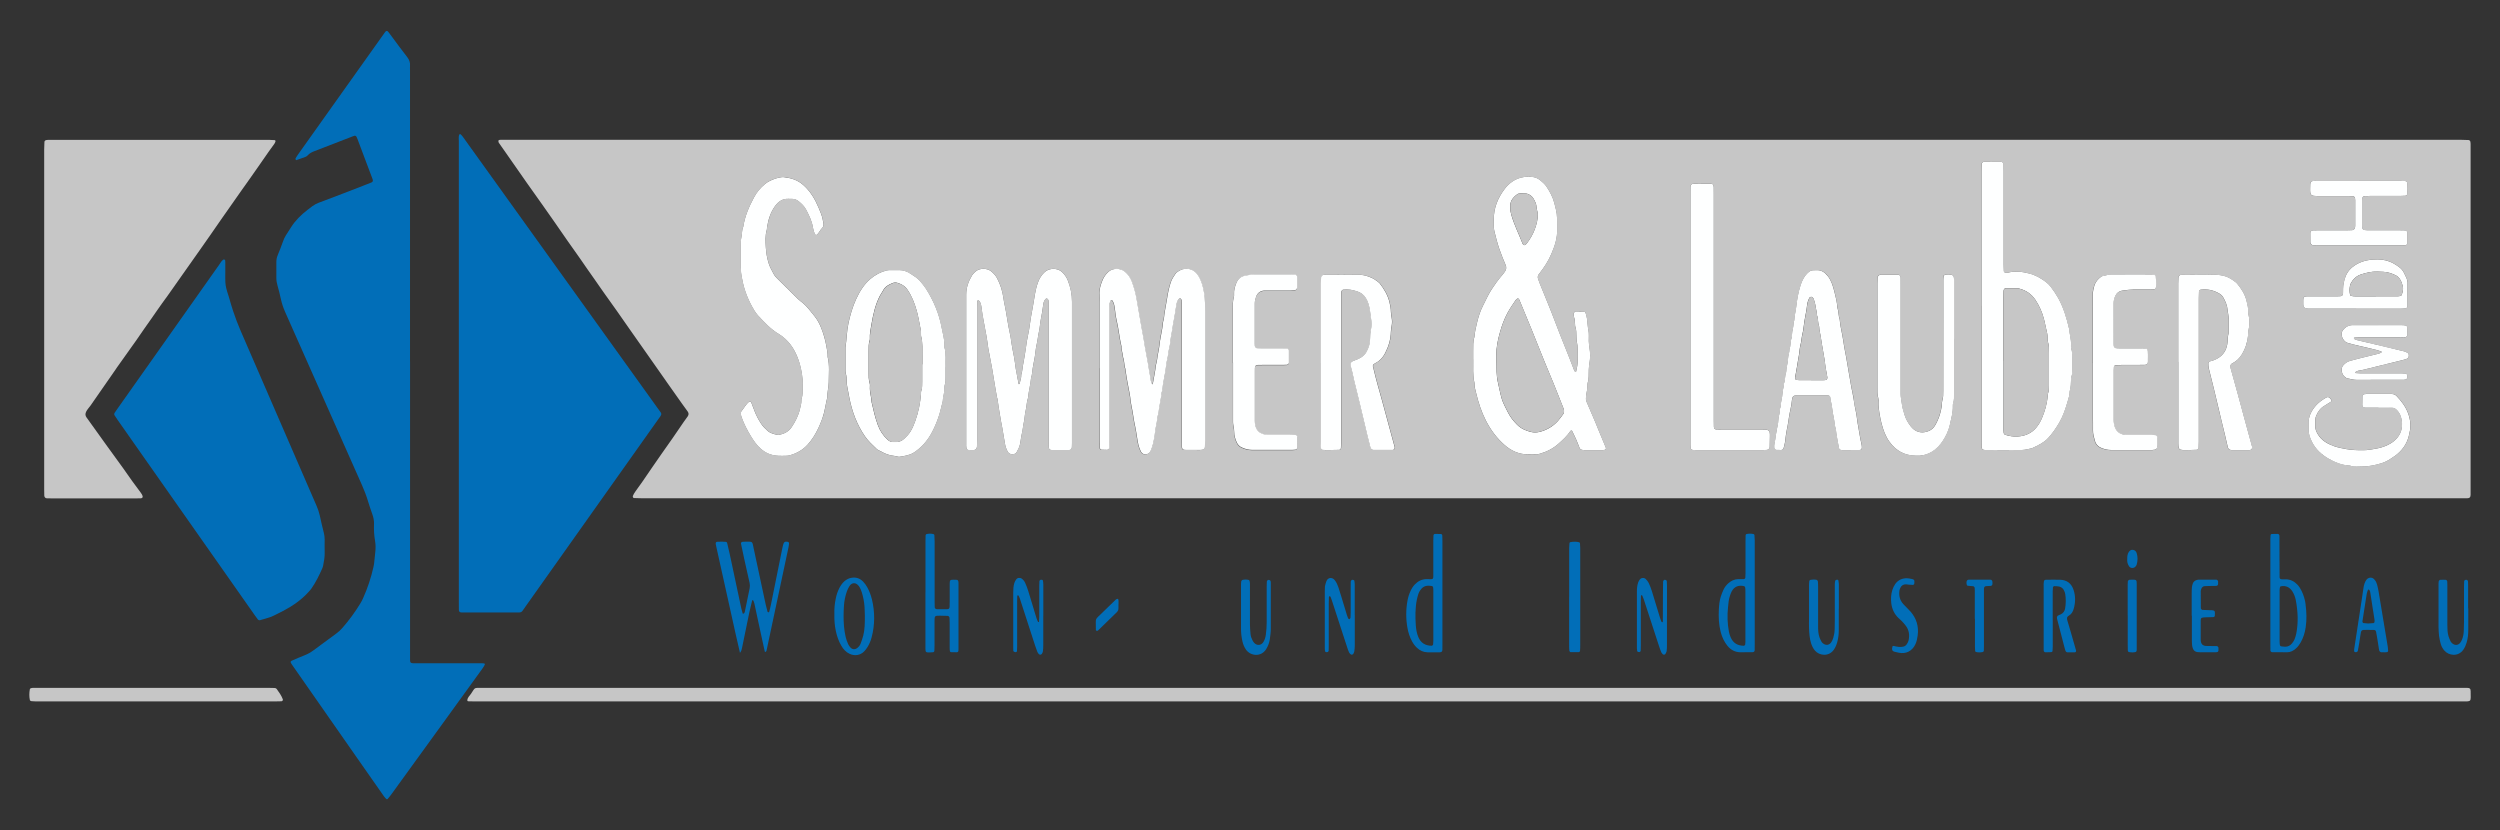 <?xml version="1.0" encoding="UTF-8"?><svg id="Ebene_1" xmlns="http://www.w3.org/2000/svg" viewBox="0 0 512 170"><rect x="0" y="0" width="512" height="170" fill="#333333" stroke="none"/><path d="M303.99,28.63c66.64,0,133.27,0,199.91,0,.56,0,1.12.03,1.68.05.16,0,.34.21.36.37.02.14.04.28.04.42,0,.37,0,.75,0,1.12,0,23.16,0,46.31,0,69.47,0,.42,0,.84,0,1.27-.01.51-.19.7-.66.71-.33.01-.66.01-.98.01-1.13,0-2.25,0-3.38,0-123.1,0-246.2,0-369.3,0-.61,0-1.22-.03-1.82-.05-.17,0-.29-.26-.23-.43.24-.62.69-1.11,1.05-1.66.26-.39.55-.75.82-1.14,1.33-1.93,2.63-3.87,3.98-5.78,1.54-2.18,3.08-4.35,4.56-6.57.26-.39.55-.76.82-1.14.24-.35.24-.68-.02-1.03-.4-.52-.77-1.06-1.15-1.59-1.05-1.49-2.11-2.98-3.16-4.47-.08-.11-.16-.23-.24-.35-1.21-1.72-2.42-3.45-3.63-5.17-1.24-1.76-2.48-3.52-3.71-5.28-1.72-2.45-3.41-4.92-5.18-7.34-.69-.94-1.32-1.93-2.01-2.88-1.02-1.4-1.97-2.84-2.97-4.26-.88-1.27-1.79-2.52-2.67-3.78-1.66-2.38-3.29-4.78-4.98-7.14-1.09-1.52-2.18-3.05-3.25-4.58-1.37-1.96-2.74-3.9-4.1-5.87-.53-.77-1.08-1.53-1.61-2.3-.07-.1-.09-.25-.09-.38,0-.14.15-.22.46-.23.14,0,.28,0,.42,0,.38,0,.75,0,1.13,0,15.29,0,30.58,0,45.86,0h154.05ZM301.71,73.6c.05,1.63-.14,3.28.27,4.89-.06.72.17,1.39.34,2.07.46,1.91,1.06,3.78,1.96,5.54.97,1.9,2.2,3.59,3.8,5,1.42,1.25,3.05,1.98,4.97,1.96.52,0,1.03,0,1.55-.02.23,0,.47-.02.69-.09,1.46-.41,2.8-1.09,3.93-2.11.87-.78,1.73-1.58,2.39-2.56.09-.13.29-.14.35-.02.28.59.58,1.17.84,1.77.24.56.44,1.13.68,1.69.12.28.36.42.66.44.09,0,.19.01.28.01,1.31,0,2.63,0,3.94,0,.09,0,.19-.02.28-.03.17-.02.3-.25.23-.43-.52-1.25-1.04-2.51-1.56-3.76-.2-.48-.38-.96-.58-1.43-.58-1.38-1.17-2.75-1.77-4.13-.11-.26-.19-.53-.17-.82.03-.37.03-.75.13-1.11.11-.41.14-.83.16-1.25,0-.23-.02-.48.05-.7.29-.91.21-1.86.24-2.79.02-.47.06-.93.15-1.39.18-1.02.17-2.06,0-3.07-.07-.46-.14-.92-.15-1.39-.02-.75.06-1.52-.08-2.24-.15-.74-.17-1.48-.26-2.23-.05-.46-.2-.91-.33-1.36-.03-.1-.2-.22-.32-.23-.56-.03-1.12-.02-1.68-.01-.22,0-.41.24-.4.49,0,.23-.01.48.06.69.16.45.18.92.2,1.38,0,.19,0,.39.06.56.24.63.18,1.29.22,1.95.02.42.01.85.11,1.25.11.46.14.92.14,1.39,0,.75-.03,1.5,0,2.25.04.81-.13,1.58-.31,2.35,0,.03-.05.08-.08.08-.04,0-.11-.01-.13-.04-.08-.11-.17-.23-.22-.36-1.25-3.33-2.65-6.59-3.89-9.92-.96-2.58-2.05-5.12-3.08-7.68-.14-.35-.27-.7-.39-1.05-.13-.39-.06-.74.21-1.05.03-.04.06-.07.09-.11.95-1.22,1.8-2.52,2.41-3.95.7-1.64,1.27-3.32,1.19-5.15-.01-.28,0-.56,0-.84,0-2.23-.01-2.23-.57-4.43-.31-1.24-.92-2.35-1.62-3.4-.31-.46-.74-.84-1.17-1.2-.43-.36-.95-.66-1.5-.73-.83-.11-1.67-.13-2.51.1-1.43.38-2.54,1.23-3.4,2.36-1.39,1.83-2.22,3.89-2.2,6.24,0,.52,0,1.03.02,1.55.01.28.04.56.1.83.31,1.22.6,2.45,1.02,3.64.39,1.1.8,2.2,1.28,3.27.21.47.16.91-.13,1.33-.11.15-.21.31-.33.46-.47.59-.97,1.15-1.4,1.75-.68.95-1.36,1.91-1.86,2.97-.3.63-.62,1.26-.94,1.89-.51,1.01-.86,2.07-1.13,3.17-.25,1.04-.52,2.08-.59,3.16-.32.95-.24,1.94-.26,2.92-.01.56,0,1.12,0,1.69ZM197.88,75.67c0,4.03,0,8.06,0,12.09,0,1.17,0,2.34,0,3.52,0,.77.13.89.9.9.19,0,.38,0,.56,0,.43-.02.72-.28.74-.69.02-.47.03-.94.03-1.4,0-8.95,0-17.91,0-26.86,0-.47,0-.94.02-1.41,0-.09.04-.18.07-.27.01-.03.07-.04.11-.05.04,0,.1-.01.13,0,.37.34.48.78.54,1.25.12.88.26,1.75.41,2.63.22,1.24.48,2.47.69,3.71.14.78.21,1.57.34,2.35.13.78.31,1.56.45,2.33.22,1.19.46,2.38.63,3.58.19,1.34.47,2.67.68,4,.02.14.1.27.12.4.13.83.21,1.67.37,2.49.13.69.21,1.39.35,2.07.19.96.38,1.92.52,2.89.08.55.2,1.1.28,1.66.08.55.27,1.09.54,1.59.22.42.57.59,1.04.57.36-.01.64-.15.82-.45.28-.48.51-.99.66-1.54.18-.68.19-1.39.36-2.07.2-.82.25-1.66.44-2.48.18-.82.18-1.68.39-2.49.21-.82.16-1.68.46-2.48.11-1.4.52-2.75.63-4.15.24-.62.21-1.29.33-1.93.16-.82.32-1.65.45-2.48.14-.83.18-1.68.38-2.49.21-.82.24-1.66.44-2.48.2-.81.22-1.67.38-2.49.21-1.05.41-2.11.52-3.17.04-.38.19-.73.41-1.03.07-.1.24-.19.34-.17.11.02.22.17.28.29.06.12.07.27.07.41.01.42.01.84.01,1.27,0,9,0,18,0,27,0,.47,0,.94.01,1.41.01.38.13.64.57.65,1.22,0,2.44,0,3.66,0,.29,0,.49-.24.51-.56.01-.28.02-.56.02-.84,0-9.66,0-19.31,0-28.97,0-1.52-.32-2.97-.86-4.37-.26-.66-.67-1.22-1.19-1.72-.9-.85-2.58-.83-3.49-.02-.69.61-1.14,1.37-1.44,2.21-.27.75-.45,1.52-.59,2.31-.14.78-.25,1.57-.39,2.35-.14.83-.31,1.65-.45,2.48-.14.83-.23,1.66-.37,2.49-.13.78-.32,1.55-.45,2.33-.13.78-.19,1.58-.35,2.35-.14.69-.19,1.39-.35,2.07-.19.82-.19,1.67-.45,2.48.04.62-.22,1.19-.32,1.79,0,.06-.1.1-.16.15-.03-.04-.07-.07-.08-.12-.07-.37-.14-.73-.21-1.1-.12-.64-.26-1.28-.36-1.93-.13-.83-.21-1.67-.37-2.49-.19-.96-.39-1.92-.53-2.89-.1-.64-.18-1.3-.32-1.93-.43-1.87-.63-3.77-1.03-5.64-.11-.5-.21-1.01-.28-1.51-.19-1.45-.61-2.83-1.31-4.12-.3-.55-.71-.99-1.18-1.38-.85-.71-2.41-.71-3.26.06-.24.22-.49.45-.66.73-.74,1.22-1.21,2.53-1.21,3.97,0,.47,0,.94,0,1.41,0,4.64,0,9.28,0,13.92ZM225.16,75.44c0,5.01,0,10.03,0,15.04,0,.42.02.84.04,1.26,0,.17.19.38.35.38.37.02.75.03,1.12.03.24,0,.45-.21.46-.44.02-.47.03-.94.03-1.4,0-8.86,0-17.71,0-26.57,0-.33,0-.66,0-.98,0-.19-.02-.38.02-.56.05-.22.16-.43.25-.65.02-.04.07-.1.1-.09.09.02.2.04.24.1.29.44.41.94.48,1.45.12.83.18,1.68.37,2.49.44,1.82.59,3.68,1.02,5.5-.04.76.32,1.46.33,2.21.3.75.17,1.58.46,2.33.22,1.71.54,3.41.88,5.1.17.82.19,1.67.37,2.49.32,1.41.44,2.86.77,4.27.13.54.2,1.1.29,1.65.12.69.2,1.39.36,2.07.1.45.29.89.48,1.31.24.53.67.72,1.28.59.17-.04.36-.14.47-.27.15-.17.28-.38.36-.59.34-.83.53-1.7.68-2.57.14-.83.18-1.68.38-2.49.21-.82.18-1.67.46-2.48.11-1.4.52-2.75.63-4.15.25-.62.21-1.29.33-1.93.16-.82.32-1.65.45-2.48.14-.83.17-1.68.39-2.49.2-.77.21-1.57.42-2.34.2-.76.2-1.57.36-2.35.15-.73.23-1.47.37-2.21.15-.83.3-1.65.44-2.48.12-.69.2-1.39.34-2.07.05-.27.19-.53.33-.77.06-.1.21-.18.33-.22.12-.04.34.2.35.37.03.28.05.56.05.84,0,1.69,0,3.37,0,5.06,0,7.59,0,15.18,0,22.77,0,.47,0,.94.02,1.41.01.39.21.58.63.58,1.03.01,2.06.01,3.09.01.14,0,.28-.02.42-.03.26-.03.55-.3.56-.55.03-.47.04-.94.04-1.4,0-8.72,0-17.43,0-26.15,0-1.35,0-2.7-.21-4.05-.2-1.22-.5-2.38-1.14-3.43-.63-1.04-1.55-1.61-2.81-1.48-.68.07-1.23.41-1.76.82-.04.03-.07.07-.09.1-.38.59-.79,1.15-1.02,1.83-.37,1.12-.6,2.26-.77,3.41-.2,1.38-.54,2.75-.65,4.15-.25.62-.21,1.29-.33,1.93-.16.82-.32,1.65-.45,2.48-.14.83-.18,1.68-.38,2.49-.2.82-.18,1.67-.46,2.48-.13,1.3-.43,2.57-.64,3.86,0,.03-.06.09-.07.09-.04-.01-.09-.05-.11-.08-.08-.22-.2-.43-.23-.66-.1-.74-.24-1.47-.37-2.21-.16-.96-.3-1.93-.5-2.89-.24-1.14-.42-2.29-.6-3.44-.14-.88-.34-1.74-.48-2.61-.28-1.8-.64-3.58-.93-5.37-.21-1.3-.56-2.56-1.01-3.78-.3-.8-.78-1.48-1.45-2.04-.89-.74-2.51-.75-3.37.07-.52.49-.93,1.06-1.19,1.71-.38.96-.68,1.94-.62,3,.03.51,0,1.03,0,1.55,0,4.5,0,9,0,13.49ZM405.81,62.65c0,9.18,0,18.37,0,27.55,0,.42,0,.84.01,1.26,0,.14.03.28.08.41.03.08.11.17.18.2.13.05.27.09.4.09,2.53,0,5.06.03,7.59,0,.69-.01,1.38-.23,2.06-.36,1.14-.53,2.29-1.04,3.2-1.98.96-.99,1.71-2.1,2.39-3.28.81-1.39,1.3-2.91,1.74-4.43.18-.62.41-1.25.38-1.92.25-.86.28-1.75.3-2.64,0-.14.02-.28.07-.41.17-.45.15-.92.16-1.39,0-.8,0-1.59,0-2.39,0-.65.02-1.31-.19-1.95-.08-.26-.08-.56-.06-.84.06-1.09-.31-2.12-.38-3.2-.52-2.19-1.14-4.34-2.24-6.33-.46-.83-.98-1.59-1.55-2.33-.25-.33-.56-.64-.89-.89-1.04-.82-2.17-1.46-3.46-1.8-1.47-.39-2.93-.57-4.43-.17-.13.04-.28.02-.42.02-.16,0-.38-.19-.39-.34-.02-.47-.05-.93-.05-1.4,0-6.37,0-12.75,0-19.12,0-.47-.01-.94-.03-1.4,0-.24-.21-.45-.45-.46-1.17,0-2.34,0-3.51-.01-.05,0-.09.03-.14.03-.16.03-.34.21-.35.39-.02.47-.04.93-.04,1.4,0,9.23,0,18.46,0,27.69ZM164.4,78.93c-.02.96.07,1.85-.23,2.72-.03.09-.03.19-.03.28.03.62-.16,1.2-.29,1.79-.31,1.39-.95,2.63-1.75,3.8-.62.92-1.54,1.34-2.58,1.54-.09.02-.19.03-.28,0-.73-.17-1.47-.33-2.05-.85-.48-.44-.94-.9-1.31-1.45-.54-.83-1-1.69-1.35-2.61-.21-.57-.43-1.13-.65-1.7-.02-.04-.06-.07-.08-.11-.06-.1-.29-.14-.37-.08-.68.53-1.05,1.31-1.58,1.96-.1.13-.12.36-.11.54.01.23.07.46.15.68.49,1.37,1.14,2.66,1.91,3.9.57.92,1.17,1.81,1.99,2.53,1.02.9,2.2,1.4,3.56,1.46.56.02,1.12,0,1.69,0,.23,0,.47-.03.69-.09,1.43-.39,2.69-1.1,3.69-2.2.44-.48.84-1.01,1.19-1.56.76-1.18,1.33-2.46,1.81-3.79.52-1.42.66-2.91,1.03-4.36-.05-1.04.28-2.04.28-3.06,0-1.73.21-3.47-.22-5.17.03-.8-.16-1.58-.29-2.36-.21-1.2-.56-2.37-1-3.5-.35-.92-.82-1.8-1.45-2.56-.71-.86-1.36-1.79-2.22-2.53-.39-.33-.82-.63-1.19-.99-1.44-1.41-2.87-2.82-4.3-4.25-.23-.23-.44-.5-.59-.78-.37-.7-.78-1.4-1.02-2.15-.34-1.06-.55-2.18-.6-3.3-.06-1.21-.17-2.43.2-3.63.05-.17.01-.38.05-.56.27-1.53.7-3,1.63-4.28.71-.98,1.57-1.58,2.82-1.5.23.01.47.01.7.01.49,0,.93.18,1.3.47.62.5,1.2,1.04,1.57,1.77.57,1.13,1.15,2.25,1.36,3.52.05.32.13.64.23.95.07.22.18.43.29.63.03.05.19.07.24.04.51-.36.7-.99,1.14-1.41.25-.24.31-.58.27-.91-.03-.28-.1-.55-.15-.82-.14-.84-.5-1.61-.82-2.38-.74-1.79-1.7-3.43-3.19-4.73-1.15-1.01-2.5-1.42-3.97-1.58-.23-.03-.47.01-.7.05-.32.06-.64.13-.95.23-.81.26-1.58.61-2.23,1.16-.9.76-1.64,1.66-2.21,2.7-1.02,1.91-1.87,3.87-2.2,6.03-.31.65-.21,1.38-.37,2.06-.16.67-.12,1.39-.13,2.09-.02,1.08-.01,2.16,0,3.23,0,.66,0,1.31.05,1.97.04.51.17,1.01.26,1.52.42,2.23,1.27,4.3,2.44,6.24.22.36.45.72.74,1.02,1.32,1.39,2.59,2.83,4.28,3.82.48.28.93.63,1.34,1.01,1.49,1.37,2.35,3.14,2.94,5.03.34,1.11.72,3.29.63,4.49ZM193.65,75.22c-.06-1.35.15-2.72-.24-4.05-.01-.04,0-.09,0-.14.03-.89-.12-1.77-.31-2.64-.09-.41-.19-.82-.26-1.23-.53-2.89-1.64-5.55-3.22-8.02-.35-.55-.78-1.05-1.2-1.55-.58-.69-1.36-1.14-2.11-1.61-.65-.41-1.35-.64-2.12-.65-.66,0-1.31,0-1.97,0-.23,0-.47.02-.7.08-1.25.32-2.35.92-3.32,1.76-1.29,1.13-2.17,2.55-2.88,4.1-.72,1.58-1.2,3.24-1.57,4.93-.36,1.65-.35,3.34-.62,5-.01.09,0,.19,0,.28,0,1.36,0,2.72,0,4.07,0,.33-.01.67.08.97.15.51.15,1.02.18,1.53.02.33.02.66.08.98.14.83.31,1.65.47,2.47.56,2.82,1.54,5.48,3.19,7.87.68.98,1.53,1.77,2.38,2.57.1.09.22.17.35.24.62.32,1.24.66,1.9.9.71.25,1.47.25,2.19.47.13.04.28,0,.42-.02.41-.07.83-.13,1.24-.23.54-.14,1.07-.3,1.55-.62,1.47-.98,2.62-2.25,3.49-3.78.62-1.1,1.12-2.27,1.53-3.46.36-1.06.59-2.16.87-3.24,0-.94.41-1.83.34-2.78-.02-.18,0-.38.07-.55.2-.54.17-1.11.17-1.67,0-.66,0-1.31,0-1.97ZM270.51,74.34c0,5.39,0,10.78,0,16.17,0,.42.03.84.05,1.26,0,.16.2.36.37.37.33.02.65.05.98.04.8,0,1.59-.03,2.39-.05.16,0,.36-.2.36-.37.02-.47.05-.93.05-1.4,0-9.7,0-19.4,0-29.1,0-.47,0-.94.02-1.41,0-.32.22-.52.51-.55.95-.11,1.87.09,2.76.38.71.24,1.31.64,1.74,1.33.52.82.73,1.72.87,2.64.08.51.12,1.02.21,1.52.13.78.15,1.6-.02,2.38-.12.56-.17,1.11-.16,1.67.02,1.01-.28,1.93-.74,2.82-.22.42-.53.76-.92,1.03-.54.38-1.14.62-1.77.84-.47.16-.57.33-.53.84.01.19.01.38.07.56.27.9.42,1.82.64,2.73.72,2.95,1.48,5.89,2.14,8.85.36,1.59.78,3.18,1.17,4.76.07.27.34.5.61.5,1.31,0,2.62,0,3.94,0,.28,0,.48-.31.41-.61-.04-.18-.1-.36-.15-.54-.42-1.53-.84-3.06-1.25-4.6-.42-1.53-.82-3.07-1.25-4.6-.55-1.98-1.13-3.95-1.6-5.95-.06-.27-.16-.54-.2-.81-.03-.19.04-.37.21-.49.11-.08.23-.16.36-.22.86-.45,1.47-1.13,1.92-1.99.72-1.39,1.16-2.85,1.19-4.43,0-.37.07-.74.14-1.11.12-.61.12-1.2,0-1.81-.07-.36-.14-.74-.14-1.11,0-.66-.13-1.29-.28-1.94-.34-1.45-1.07-2.68-1.96-3.84-.08-.11-.19-.2-.3-.29-1.23-1.04-2.68-1.53-4.26-1.57-2.16-.05-4.31-.02-6.47-.01-.19,0-.37.03-.56.06-.18.03-.45.3-.46.48-.03.42-.05.84-.05,1.26,0,5.44,0,10.87,0,16.31ZM446.1,74.12c0,5.3,0,10.59,0,15.89,0,2.36-.08,2.18,2.25,2.17.51,0,1.03-.03,1.54-.05.16,0,.35-.2.36-.37.02-.42.04-.84.04-1.26,0-3.94,0-7.87,0-11.81,0-5.86,0-11.72,0-17.58,0-.47.02-.94.04-1.4,0-.17.19-.35.36-.38,1.35-.17,2.6.1,3.78.78.33.19.62.44.81.77.47.82.85,1.67.92,2.63.02.28.09.55.12.83.05.37.12.74.13,1.11.02.7,0,1.41,0,2.11,0,.23.03.49-.04.7-.21.59-.17,1.2-.22,1.81-.12,1.21-.57,2.27-1.57,3.03-.49.37-1.04.62-1.63.81-.13.04-.27.06-.41.1-.16.05-.33.25-.33.41.01.33,0,.66.08.97.71,2.81,1.42,5.61,2.06,8.44.4,1.73.84,3.45,1.25,5.18.21.86.39,1.73.6,2.59.08.35.34.57.7.57,1.27,0,2.53,0,3.8,0,.05,0,.09-.02.14-.02.14-.02.34-.26.33-.4,0-.09.01-.19-.01-.28-.16-.59-.32-1.17-.48-1.76-.39-1.44-.79-2.89-1.18-4.33-.43-1.58-.85-3.16-1.28-4.73-.48-1.76-.98-3.51-1.46-5.27-.04-.13-.06-.28-.04-.42.02-.13.08-.27.16-.37.09-.1.23-.17.35-.23.77-.39,1.35-.99,1.81-1.72.76-1.21,1.19-2.53,1.31-3.95.03-.33,0-.66.07-.98.27-1.11.28-2.22,0-3.33-.04-.18-.06-.37-.05-.56.04-.71-.17-1.39-.31-2.07-.3-1.41-1.05-2.59-1.97-3.67-.15-.18-.35-.31-.53-.45-1.32-.98-2.22-1.31-4.32-1.38-1.92-.07-3.84-.02-5.77-.01-.28,0-.56.01-.84.04-.25.02-.54.31-.55.56-.02.42-.04.84-.04,1.26,0,5.34,0,10.69,0,16.03ZM346.2,64.85c0,8.39,0,16.78,0,25.17,0,.37,0,.75,0,1.12.01.95.09,1.03,1.05,1.03,4.64,0,9.28,0,13.93,0,.23,0,.47-.02.7-.04.25-.02.54-.3.55-.56.02-.75.02-1.5.04-2.25.03-1.25-.26-1.35-1.39-1.34-2.77,0-5.53,0-8.3,0-.42,0-.84,0-1.27-.02-.29-.01-.5-.24-.51-.56-.01-.47-.02-.94-.02-1.41,0-15.42,0-30.84,0-46.26,0-.47,0-.94-.01-1.41-.01-.5-.19-.7-.66-.7-.8-.01-1.59-.01-2.39-.01-1.85,0-1.72-.12-1.72,1.78,0,8.48,0,16.97,0,25.45ZM400.18,69.37h0v-8.16c0-1.22,0-2.44,0-3.66,0-.28-.02-.56-.07-.84-.03-.19-.17-.34-.36-.4-.5-.15-1.02-.14-1.52,0-.08.02-.17.12-.18.2-.04.28-.08.56-.08.84,0,2.53,0,5.06,0,7.59,0,5.02,0,10.03-.01,15.05,0,.7.03,1.4-.21,2.09-.07.21-.04.46-.07.7-.16,1.56-.62,3.02-1.42,4.37-.49.83-1.3,1.24-2.2,1.36-1.1.16-2.04-.32-2.72-1.16-.59-.72-1.06-1.54-1.33-2.46-.23-.76-.48-1.5-.55-2.31-.06-.65-.25-1.28-.23-1.94.02-.51,0-1.03,0-1.55,0-6.98,0-13.97,0-20.95,0-.42,0-.84-.01-1.27-.01-.41-.2-.63-.59-.63-1.13,0-2.25,0-3.38,0-.09,0-.18.03-.28.05-.18.04-.45.3-.46.49-.02.42-.04.84-.04,1.26,0,7.12,0,14.25,0,21.37,0,.7-.04,1.4.18,2.09.08.26.08.56.05.84-.09.94.32,3.18.6,4.29.35,1.36.81,2.68,1.65,3.85,1.33,1.83,3.09,2.8,5.36,2.83.28,0,.56,0,.84,0,.23-.01.47-.04.69-.09,1.75-.38,3.03-1.47,4-2.9.68-1,1.2-2.13,1.47-3.33.29-1.27.65-2.54.61-3.87,0-.19,0-.38.06-.56.22-.64.18-1.3.18-1.95,0-3.75,0-7.5,0-11.25ZM379.02,92.17s0,0,0-.01c.61,0,1.22.01,1.83,0,.35-.01.49-.22.48-.56,0-.23-.03-.47-.09-.69-.32-1.27-.45-2.57-.71-3.85-.17-.82-.21-1.67-.38-2.49-.2-.96-.41-1.91-.52-2.89-.09-.78-.31-1.55-.45-2.33-.21-1.15-.4-2.3-.6-3.44-.18-1.01-.32-2.02-.52-3.03-.23-1.14-.44-2.29-.6-3.44-.18-1.34-.59-2.64-.67-4-.29-.8-.2-1.67-.48-2.47-.08-1.07-.33-2.12-.59-3.16-.29-1.13-.59-2.26-1.33-3.22-.6-.79-1.32-1.31-2.36-1.26-.23.01-.47.01-.7.02-.35,0-.62.16-.89.37-.87.71-1.35,1.69-1.67,2.72-.45,1.42-.72,2.9-.88,4.38-.1.93-.37,1.83-.4,2.77-.23.48-.12,1.02-.25,1.51-.15.55-.23,1.1-.24,1.66,0,.14,0,.29-.05.42-.29.75-.15,1.58-.45,2.33.02.66-.26,1.29-.29,1.93-.03.94-.37,1.83-.38,2.77-.3.75-.15,1.58-.46,2.33.02.66-.26,1.29-.29,1.93-.03.94-.37,1.83-.38,2.77-.24.53-.13,1.12-.29,1.65-.16.55-.2,1.1-.23,1.66,0,.14-.04.28-.07.41-.15.78-.33,1.55-.43,2.34-.07.51-.11,1.02-.25,1.52-.07.26-.05.56-.05.84,0,.24.19.47.42.48.33.02.65.02.98.02.27,0,.46-.15.52-.38.1-.41.22-.81.29-1.23.13-.83.18-1.67.36-2.49.32-1.41.42-2.86.76-4.27.14-.59.25-1.19.29-1.79.07-.86.36-1.05,1.15-1.05,1.97,0,3.93,0,5.9,0,.14,0,.28.02.42.04.17.02.37.18.38.36.06.7.3,1.36.37,2.07.07.69.18,1.39.34,2.07.19.82.18,1.67.45,2.47.11,1.26.42,2.48.61,3.73.05.3.25.47.59.48.61,0,1.22,0,1.83,0ZM252.5,74.31h0c0,3.84,0,7.68,0,11.52,0,.47-.02.95.08,1.4.1.46.16.92.16,1.39,0,.72.23,1.38.51,2.03.21.49.57.85,1.07,1.07.65.28,1.31.48,2.03.48,2.76-.01,5.53,0,8.29,0,.19,0,.37-.01.56-.03.24-.02.47-.21.47-.43,0-.75,0-1.49-.02-2.24,0-.16-.21-.34-.38-.35-.37-.02-.75-.04-1.12-.04-1.5,0-3-.02-4.5,0-.59,0-1.1-.15-1.61-.42-.3-.16-.51-.4-.67-.69-.31-.55-.41-1.13-.41-1.75.01-3.42,0-6.84,0-10.26,0-.19,0-.37.01-.56.02-.41.2-.61.59-.62.33-.01.66-.01.98-.01,1.27,0,2.53,0,3.8,0,.37,0,.75,0,1.12-.02.25,0,.48-.2.48-.42,0-.84,0-1.68,0-2.52,0-.17-.19-.36-.36-.37-.33-.02-.65-.05-.98-.05-1.41,0-2.81,0-4.22,0-.33,0-.65-.02-.98-.04-.23-.01-.42-.23-.44-.47-.01-.14-.02-.28-.02-.42,0-2.72,0-5.43,0-8.15,0-.53.11-1.02.28-1.51.27-.77.88-1.22,1.68-1.25.37-.01.75,0,1.12,0,1.41,0,2.81,0,4.22,0,.28,0,.56-.02.84-.04.26-.03.53-.31.54-.57.01-.75,0-1.5,0-2.24,0-.22-.24-.42-.48-.43-.33-.01-.66-.02-.98-.02-2.39,0-4.78.01-7.17,0-.71,0-1.39.12-2.08.26-1,.2-1.54.89-1.84,1.75-.21.61-.4,1.25-.36,1.92.02.28.02.58-.06.84-.22.69-.18,1.39-.18,2.09,0,3.75,0,7.49,0,11.24ZM428.6,74.22c0,3.75,0,7.5,0,11.25,0,.89.03,1.78.01,2.67-.02.76.2,1.48.4,2.2.2.72.7,1.21,1.4,1.47.62.23,1.24.38,1.91.38,2.72-.02,5.44,0,8.16,0,.09,0,.19,0,.28,0,.8-.02,1.03-.23,1.04-.98.01-.47,0-.94,0-1.41,0-.09-.02-.18-.04-.28-.02-.17-.2-.37-.36-.38-.28-.02-.56-.05-.84-.05-1.5,0-3,0-4.5,0-.33,0-.66.03-.98-.02-.95-.14-1.66-.6-1.99-1.55-.17-.49-.25-.99-.25-1.51.01-3.37,0-6.75,0-10.12,0-.23.02-.47.04-.7.01-.17.2-.36.36-.37.42-.02.84-.05,1.26-.05,1.55,0,3.09,0,4.64-.01.51,0,.7-.18.71-.66.01-.47.02-.94.01-1.41,0-1.31,0-1.31-1.34-1.31-1.5,0-3,0-4.5,0-.28,0-.56-.02-.84-.07-.11-.02-.24-.15-.28-.26-.06-.17-.07-.37-.07-.55,0-2.76,0-5.53-.01-8.29,0-.53.12-1.03.32-1.5.27-.63.73-1.04,1.46-1.16.97-.17,1.95-.24,2.93-.22.94.02,1.88,0,2.81,0,1.14,0,1.18-.05,1.19-1.18,0-.51-.02-1.03-.07-1.54,0-.11-.15-.25-.26-.29-.17-.06-.37-.07-.55-.07-2.77,0-5.53,0-8.3-.01-.63,0-1.19.24-1.79.33-.13.02-.26.11-.37.19-.61.46-1.08,1.03-1.31,1.78-.18.59-.31,1.17-.3,1.79.01.89-.02,1.78-.02,2.67,0,3.75,0,7.5,0,11.25ZM483.14,37.05c-2.81,0-5.62,0-8.43,0-1.68,0-1.59-.06-1.6,1.62-.01,1.39.19,1.49,1.54,1.48,2.06-.01,4.12,0,6.18,0,.37,0,.75.03,1.12.06.16.01.33.21.35.38.02.14.04.28.04.42,0,1.73,0,3.46,0,5.2,0,.09-.01.19-.02.28-.03.35-.28.64-.61.66-.37.02-.75.03-1.12.03-1.92,0-3.84,0-5.76,0-.37,0-.75,0-1.12.02-.33.01-.56.21-.57.5,0,.65,0,1.31.01,1.96,0,.26.29.55.54.57.28.02.56.04.84.04,5.76,0,11.52,0,17.28,0,.28,0,.56-.03.84-.05.17-.01.37-.2.37-.37,0-.75.01-1.49,0-2.24,0-.21-.24-.41-.49-.42-.37-.01-.75-.02-1.12-.02-2.11,0-4.22,0-6.32,0-.33,0-.66-.02-.98-.07-.11-.02-.24-.16-.28-.27-.06-.17-.08-.37-.08-.55,0-1.73,0-3.46,0-5.2,0-.09,0-.19.01-.28.02-.41.2-.62.58-.64.37-.02.75-.02,1.12-.02,2.01,0,4.03,0,6.04,0,.37,0,.75-.02,1.12-.04.17,0,.37-.19.38-.35.02-.37.05-.75.05-1.12,0-.37-.02-.75-.04-1.12-.01-.22-.23-.42-.47-.43-.28-.01-.56-.02-.84-.02-2.86,0-5.71,0-8.57,0ZM487.11,83.49h0c.94.01,1.87.02,2.81.01.35,0,.63.14.88.38.69.64,1,1.49,1.11,2.37.18,1.46-.22,2.76-1.33,3.82-.63.6-1.36.97-2.14,1.3-1.01.42-2.07.55-3.13.73-.5.09-1.02.08-1.54.09-1.07.01-2.14-.03-3.21-.22-.88-.16-1.75-.32-2.58-.62-1.34-.48-2.54-1.18-3.3-2.46-.32-.54-.54-1.08-.51-1.72.02-.42.01-.84.02-1.26,0-.28.08-.55.19-.81.36-.84.86-1.55,1.68-2.01.45-.25.87-.54,1.31-.82.1-.06.14-.27.08-.38-.05-.08-.09-.16-.15-.23-.34-.39-.56-.45-.97-.2-.68.41-1.35.86-1.89,1.44-1.02,1.09-1.69,2.35-1.64,3.9,0,.28.01.56,0,.84-.06,1.01.25,1.93.69,2.83.77,1.57,2.02,2.68,3.52,3.52,1.27.71,2.62,1.24,4.1,1.34.14,0,.28.05.41.09.36.13.73.14,1.11.14,1.07,0,2.14-.02,3.21-.23,1.35-.26,2.64-.59,3.78-1.39.31-.22.63-.4.93-.62,1.4-1.03,2.38-2.36,2.79-4.08.04-.18.06-.37.11-.55.4-1.41.21-2.79-.29-4.12-.5-1.33-1.35-2.45-2.33-3.47-.28-.29-.6-.42-1-.42-1.73.01-3.47,0-5.2,0-.14,0-.28.03-.42.04-.17.02-.36.2-.37.37-.02.61-.03,1.21-.03,1.82,0,.37.22.57.64.57.89,0,1.78,0,2.67,0ZM487.12,66.59h0c-1.73,0-3.47.01-5.2,0-.86,0-1.54.34-2.07,1-.11.14-.21.32-.25.49-.21.98.5,1.97,1.18,2.15.36.09.72.22,1.08.3,1.59.38,3.18.75,4.77,1.13.36.09.71.22,1.06.34.03.01.07.06.07.09,0,.04-.04.09-.08.11-.17.09-.33.19-.51.23-1.22.31-2.45.6-3.67.9-.73.18-1.45.37-2.17.57-.55.15-1.02.46-1.41.88-.39.43-.44.92-.3,1.44.1.36.28.7.57.95.14.12.3.27.47.3.64.13,1.26.34,1.93.33,3.14-.02,6.28,0,9.42-.01.23,0,.47,0,.7-.06.11-.03.24-.17.27-.28.05-.17.05-.37.04-.55,0-.16-.21-.38-.35-.39-.37-.02-.75-.05-1.12-.05-2.77,0-5.53,0-8.3,0-.28,0-.56-.03-.84-.05-.03,0-.07-.05-.08-.07,0-.04,0-.12.03-.13.2-.11.4-.23.62-.29.31-.08.65-.09.96-.17,2.59-.63,5.17-1.27,7.75-1.91.41-.1.82-.2,1.21-.35.28-.11.41-.37.41-.68,0-.25-.09-.46-.32-.58-.21-.11-.42-.22-.64-.27-.63-.17-1.27-.31-1.9-.46-1.36-.33-2.72-.66-4.09-.98-1.18-.28-2.36-.55-3.54-.83-.22-.05-.44-.15-.65-.24-.06-.03-.08-.15-.11-.23,0-.01.06-.06.09-.07.23-.02.46-.05.7-.05,2.81,0,5.62,0,8.44,0,.42,0,.84-.01,1.26-.03.24,0,.47-.21.47-.43,0-.56,0-1.12-.04-1.68,0-.1-.15-.26-.26-.28-.27-.06-.56-.08-.83-.08-1.59,0-3.19,0-4.78,0ZM482.52,63.2c3.09,0,6.19,0,9.28,0,.33,0,.65-.04.98-.08.07-.01.15-.11.2-.19.05-.08.08-.18.08-.27,0-1.64,0-3.28-.01-4.92,0-.27-.1-.55-.21-.81-.16-.39-.37-.76-.55-1.14-.21-.44-.53-.78-.9-1.06-.41-.31-.84-.6-1.29-.84-.96-.52-2-.76-3.1-.77-1.57-.02-3.07.24-4.45,1.04-1.09.64-1.92,1.54-2.28,2.74-.21.7-.4,1.44-.4,2.2.02,1.69.03,1.58-1.63,1.58-.23,0-.47,0-.7,0-1.69,0-3.38,0-5.06,0-.59,0-.75.17-.77.75,0,.19,0,.37,0,.56-.02.95.21,1.23,1.25,1.2.19,0,.37,0,.56,0,3,0,6,0,9,0Z" style="fill:#c6c6c6; stroke-width:0px;"/><path d="M83.98,74.08c0,19.92,0,39.84,0,59.75,0,.47,0,.94,0,1.41,0,.52.25.57.6.59.42.02.84,0,1.27,0,4.17,0,8.35,0,12.52,0,.28,0,.56.01.84.05.04,0,.11.18.08.24-.15.29-.32.57-.51.83-2.52,3.49-5.05,6.99-7.58,10.48-3.66,5.05-7.31,10.09-10.97,15.14-.27.38-.57.74-.87,1.09-.03.04-.19.03-.24-.01-.19-.2-.38-.41-.54-.64-1.88-2.69-3.76-5.37-5.64-8.06-4.24-6.07-8.48-12.14-12.71-18.21-.16-.23-.32-.46-.48-.69-.34-.5-.31-.62.2-.83.82-.35,1.63-.71,2.46-1.03.66-.26,1.26-.6,1.83-1.03,1.54-1.15,3.09-2.29,4.64-3.42.46-.33.87-.71,1.24-1.14q2.01-2.29,3.65-4.97c.22-.36.42-.73.59-1.12q1.38-3.07,2.12-6.37c.05-.23.1-.46.13-.69.09-.79.17-1.58.25-2.38.08-.75.09-1.5-.04-2.24-.2-1.16-.27-2.33-.22-3.5.03-.72-.12-1.39-.36-2.06-.3-.84-.58-1.68-.84-2.53-.35-1.17-.78-2.3-1.28-3.42-5.25-11.81-10.48-23.63-15.73-35.44-.38-.86-.67-1.74-.87-2.66-.2-.91-.42-1.83-.68-2.72-.15-.5-.24-1-.24-1.52,0-1.12,0-2.25,0-3.37,0-.48.1-.92.28-1.36.4-.95.76-1.92,1.11-2.88.14-.4.31-.78.54-1.14.36-.55.71-1.1,1.06-1.66.88-1.41,2.05-2.55,3.35-3.56.07-.06.15-.11.22-.17,1.43-1.1,1.44-1.08,3.18-1.72,2.46-.92,4.9-1.87,7.35-2.82.79-.3,1.57-.61,2.35-.92.31-.12.4-.34.27-.68-.44-1.18-.89-2.37-1.34-3.55-.58-1.53-1.15-3.07-1.73-4.6-.07-.17-.14-.35-.22-.52-.08-.18-.29-.28-.46-.22-.18.06-.35.12-.53.19-2.53.98-5.07,1.96-7.6,2.94-.53.2-1.03.43-1.42.88-.12.14-.29.25-.46.31-.61.23-1.23.45-1.85.66-.18.06.04.03-.11-.07-.06-.04-.11-.18-.08-.23.16-.29.32-.57.51-.83,2.63-3.71,5.27-7.41,7.9-11.11,3.12-4.39,6.25-8.78,9.37-13.17.19-.27.38-.54.57-.8.24-.32.44-.33.66-.05.17.22.34.45.51.67,1.12,1.5,2.21,3.03,3.37,4.5.44.56.63,1.13.57,1.81-.03.33,0,.66,0,.98,0,19.87,0,39.74,0,59.61Z" style="fill:#016eb8; stroke-width:0px;"/><path d="M93.97,76.31c0-15.79,0-31.58,0-47.37,0-.46-.09-.94.09-1.39.02-.05.2-.11.23-.08.17.15.34.32.47.5,1.54,2.13,3.07,4.26,4.59,6.39,11.77,16.4,23.55,32.8,35.32,49.21,1.01,1.41,1.04,1.02,0,2.49-8.94,12.61-17.88,25.23-26.82,37.84-.27.38-.55.76-.81,1.15-.17.26-.4.38-.7.38-.23,0-.47,0-.7,0-3.47,0-6.94,0-10.41,0-.23,0-.47,0-.7,0-.35,0-.54-.17-.55-.48-.01-.47-.01-.94-.01-1.41,0-9.6,0-19.21,0-28.81,0-6.14,0-12.27,0-18.41Z" style="fill:#016eb8; stroke-width:0px;"/><path d="M9.05,65.34c0-11.58,0-23.16,0-34.74,0-.51.03-1.03.05-1.54,0-.17.2-.35.36-.37.14-.02.28-.04.42-.05.33,0,.66,0,.98,0,14.73,0,29.45,0,44.18,0,.42,0,.84.02,1.26.06.05,0,.15.15.13.21-.05.18-.11.36-.22.51-.4.58-.83,1.13-1.23,1.71-.61.88-1.24,1.76-1.84,2.65-1.24,1.82-2.54,3.59-3.8,5.39-1.36,1.96-2.75,3.9-4.11,5.86-1.42,2.03-2.81,4.09-4.25,6.1-1.15,1.6-2.25,3.22-3.4,4.82-1.47,2.05-2.88,4.15-4.39,6.18-.73.97-1.37,2.01-2.09,2.99-1.08,1.47-2.08,3-3.13,4.49-1.35,1.91-2.71,3.81-4.07,5.72-.08.11-.15.24-.23.35-1.71,2.46-3.42,4.92-5.13,7.38-.29.42-.67.78-.9,1.26-.2.42-.19.8.09,1.18,1.34,1.86,2.67,3.73,4.01,5.59,1.15,1.59,2.31,3.18,3.46,4.77.63.87,1.23,1.76,1.86,2.64.57.8,1.16,1.58,1.75,2.37.2.27.38.54.42.87,0,.07-.07.18-.13.23-.07.05-.17.08-.26.08-.33.01-.66.02-.98.02-5.72,0-11.44,0-17.16,0-.37,0-.75,0-1.12-.02-.29-.01-.5-.24-.51-.56-.01-.47-.02-.94-.02-1.41,0-11.58,0-23.16,0-34.74Z" style="fill:#c6c6c6; stroke-width:0px;"/><path d="M46.14,55.78c.02.89-.05,1.79.08,2.66.13.87.46,1.72.71,2.57.26.9.51,1.8.81,2.69.46,1.38.97,2.73,1.55,4.07,5.19,11.94,10.36,23.88,15.54,35.82.28.65.51,1.3.66,1.99.26,1.19.53,2.37.83,3.55.12.46.17.92.17,1.39,0,.84-.03,1.69,0,2.53.04.95-.13,1.87-.31,2.78-.04.18-.09.37-.16.53-.65,1.46-1.34,2.89-2.26,4.2-.16.23-.36.43-.54.64-1.49,1.66-3.3,2.91-5.27,3.93-.62.32-1.26.63-1.88.95-.88.45-1.86.62-2.8.93-.19.06-.37-.03-.49-.18-.2-.26-.39-.53-.58-.79-7.51-10.7-15.02-21.39-22.54-32.09-1.86-2.65-3.72-5.29-5.57-7.94-.21-.31-.42-.62-.62-.93-.11-.17-.1-.36,0-.53.23-.35.47-.7.72-1.04,1.7-2.41,3.41-4.82,5.11-7.23,5.19-7.35,10.38-14.69,15.57-22.04.27-.38.48-.81.87-1.08.05-.04.17,0,.25.02.04,0,.1.05.11.08.02.14.04.28.04.42,0,.7,0,1.41,0,2.11h-.02Z" style="fill:#016eb8; stroke-width:0px;"/><path d="M300.58,143.65c-67.53,0-135.05,0-202.58,0-.23,0-.47,0-.7,0-1.56,0-1.59,0-1.59-.19,0-.57.44-.92.72-1.33.97-1.38.47-1.25,2.35-1.26.23,0,.47,0,.7,0,134.72,0,269.45,0,404.17,0,.52,0,1.03,0,1.55,0,.62.01.79.16.79.72,0,2.25.31,2.06-1.99,2.06-67.81,0-135.61,0-203.42,0Z" style="fill:#c6c6c6; stroke-width:0px;"/><path d="M32.05,143.65c-8.07,0-16.13,0-24.2,0-.47,0-.94-.01-1.4-.05-.12,0-.31-.12-.33-.21-.16-.74-.14-1.49-.01-2.23.01-.08.11-.17.18-.2.13-.05.27-.07.41-.08.42-.01.84-.01,1.27-.01,15.62,0,31.23,0,46.85,0,.47,0,.94,0,1.41.03.19,0,.37.1.48.26.46.65.93,1.29,1.21,2.05.06.17-.07.4-.26.41-.47.01-.94.03-1.4.03-8.07,0-16.13,0-24.2,0Z" style="fill:#c6c6c6; stroke-width:0px;"/><path d="M151.55,133.72c-.31-1.37-.61-2.64-.9-3.92-1.28-5.76-2.56-11.51-3.83-17.27-.39-1.78-.51-1.58,1.23-1.59.19,0,.37.02.56.03.16,0,.28.11.31.24.19.77.37,1.55.54,2.32.78,3.66,1.55,7.32,2.34,10.99.08.36.19.72.29,1.08.03.11.1.13.21.05.04-.02.09-.04.11-.08.05-.08.1-.16.12-.25.33-1.6.65-3.21.99-4.81.08-.38.08-.73,0-1.11-.38-1.64-.74-3.29-1.1-4.93-.23-1.05-.45-2.1-.67-3.16-.02-.11.11-.3.21-.32.05,0,.09-.03.13-.03.14-.01.28-.02.42-.02,1.73.02,1.51-.23,1.87,1.5.81,3.8,1.62,7.6,2.44,11.39.11.5.24,1,.38,1.49.01.04.15.06.23.08.03,0,.09-.04.09-.07.12-.45.25-.9.34-1.36.79-3.9,1.57-7.8,2.36-11.7.05-.23.11-.46.16-.68.15-.6.37-.74.99-.62.11.02.24.2.23.31-.04.28-.06.56-.12.83-1.49,7-2.98,14.01-4.47,21.01-.02.09-.04.19-.09.26-.05.07-.14.11-.21.15-.01,0-.07-.04-.08-.08-.31-1.42-.63-2.83-.93-4.25-.4-1.88-.8-3.75-1.21-5.63-.04-.18-.11-.36-.18-.53-.03-.07-.13-.1-.2-.15-.03.04-.07.07-.08.12-.19.77-.38,1.54-.55,2.32-.51,2.43-1,4.86-1.5,7.29-.07.35-.13.71-.43,1.08Z" style="fill:#016eb8; stroke-width:0px;"/><path d="M189.54,121.34c0-3.47,0-6.93,0-10.4,0-.42.01-.84.02-1.26,0-.16.11-.28.24-.31.46-.1.93-.11,1.39.02.07.02.16.12.17.19.03.42.05.84.05,1.26,0,4.08,0,8.15,0,12.23,0,.42,0,.84.02,1.26,0,.25.18.42.45.43.7,0,1.41.02,2.11,0,.38,0,.47-.19.49-.54.02-.37.02-.75.02-1.12,0-1.22,0-2.44,0-3.65,0-.62.11-.72.74-.73.23,0,.47,0,.7.02.17,0,.33.19.34.38,0,.09.02.19.02.28,0,4.54,0,9.09,0,13.63,0,.09-.01.19-.02.28-.01.11-.17.27-.28.27-.42,0-.84,0-1.26-.02-.07,0-.17-.11-.19-.17-.04-.23-.06-.46-.06-.7,0-1.73,0-3.47,0-5.2,0-.33-.01-.66-.03-.98,0-.16-.2-.37-.36-.38-.51-.02-1.03-.04-1.54-.04-1.13,0-1.17-.02-1.17,1.17,0,1.69,0,3.37,0,5.06,0,.33-.02.65-.03.98,0,.11-.15.28-.26.28-.28.02-.56.04-.84.04-.64,0-.72-.08-.73-.73,0-.84,0-1.69,0-2.53,0-3,0-6,0-9Z" style="fill:#016eb8; stroke-width:0px;"/><path d="M420.4,126.85c0,1.87,0,3.74,0,5.62,0,.28-.02.56-.04.84-.01.17-.16.24-.29.25-.37.03-.75.03-1.12.03-.26,0-.41-.17-.41-.45,0-.09,0-.19,0-.28,0-4.4,0-8.8,0-13.2,0-.23.03-.47.07-.69.01-.08.11-.15.19-.19.08-.04.18-.05.27-.05.94,0,1.87-.03,2.81,0,1.45.04,2.37.78,2.8,2.13.41,1.28.38,2.58,0,3.87-.17.55-.45,1.06-.96,1.34-.49.28-.45.63-.31,1.07.23.71.43,1.43.64,2.15.38,1.3.75,2.61,1.12,3.91.06.2-.07.39-.26.4-.47,0-.94.01-1.4,0-.29,0-.44-.12-.52-.37-.05-.18-.11-.36-.16-.54-.49-1.9-.99-3.8-1.48-5.7-.05-.18-.1-.37-.09-.55,0-.12.08-.28.18-.35.19-.12.43-.18.64-.29.49-.25.78-.68.86-1.21.16-.98.17-1.96.02-2.94-.03-.23-.13-.45-.22-.66-.19-.47-.55-.76-1.03-.87-.31-.07-.65-.06-.97-.08-.12,0-.3.13-.3.24-.02.28-.04.56-.05.84,0,1.92,0,3.84,0,5.76Z" style="fill:#016eb8; stroke-width:0px;"/><path d="M277.46,125.97c0,2.06,0,4.12,0,6.19,0,.42-.04.84-.1,1.26-.03.18-.14.34-.22.51-.06.13-.4.2-.5.09-.13-.13-.29-.26-.36-.42-.17-.38-.3-.78-.43-1.18-1.03-3.16-2.06-6.32-3.09-9.48-.07-.22-.17-.44-.24-.66-.04-.11-.1-.15-.2-.16-.11-.02-.16.02-.16.15,0,.42-.03.84-.03,1.26,0,2.81,0,5.62,0,8.44,0,.42,0,.84-.02,1.26,0,.23-.22.38-.5.33-.08-.01-.2-.08-.22-.14-.05-.18-.07-.36-.07-.55,0-3.94,0-7.87,0-11.81,0-.23.01-.47.02-.7,0-.14,0-.28.04-.42.08-.32.16-.64.28-.94.32-.76,1.17-.84,1.69-.19.36.45.58.96.76,1.49.21.62.4,1.25.59,1.88.38,1.25.76,2.51,1.14,3.76.07.22.16.44.24.66.04.11.28.26.32.21.08-.1.18-.22.19-.33.03-.37.03-.75.03-1.12,0-1.69,0-3.37,0-5.06,0-.37,0-.75.01-1.12,0-.09.02-.19.08-.27.08-.11.2-.2.35-.16.14.03.3.06.32.22.04.27.07.55.07.83,0,2.06,0,4.12,0,6.19Z" style="fill:#016eb8; stroke-width:0px;"/><path d="M213.66,126.09c0,2.02,0,4.03,0,6.05,0,.42-.02.84-.07,1.26-.02.18-.13.35-.22.51-.11.2-.46.23-.61.05-.12-.14-.24-.29-.31-.46-.17-.43-.33-.88-.47-1.32-1.04-3.21-2.08-6.41-3.12-9.62-.07-.22-.19-.42-.3-.63-.01-.02-.09-.01-.13,0-.03,0-.08.04-.09.06-.02.33-.03.65-.03.98,0,3.14,0,6.28,0,9.42,0,.33-.02.66-.03.98,0,.08-.21.23-.33.2-.13-.03-.25-.09-.37-.16-.03-.02-.05-.08-.05-.12-.01-.19-.02-.37-.02-.56,0-3.8,0-7.59,0-11.39,0-.66.03-1.32.23-1.95.08-.26.22-.51.39-.74.25-.35.8-.39,1.14-.13.31.23.54.53.69.87.23.51.43,1.04.6,1.57.58,1.88,1.14,3.76,1.71,5.64.08.26.2.52.32.77.01.03.09.03.13.03.03,0,.07-.04.07-.07.02-.33.05-.65.05-.98,0-2.11,0-4.22,0-6.33,0-.33.02-.65.03-.98,0-.16.21-.34.39-.32.14,0,.3.05.33.2.05.27.08.55.08.83,0,2.11,0,4.22,0,6.33h0Z" style="fill:#016eb8; stroke-width:0px;"/><path d="M341.39,126.17c0,1.97,0,3.93,0,5.9,0,.42,0,.85-.06,1.26-.03.22-.17.43-.28.63-.07.13-.41.15-.5.04-.12-.14-.26-.28-.33-.44-.18-.43-.33-.87-.48-1.32-1.03-3.16-2.06-6.32-3.09-9.48-.09-.27-.2-.52-.31-.78-.01-.03-.07-.04-.11-.06-.13-.06-.17-.02-.17.12,0,.42-.02.84-.02,1.26,0,2.95,0,5.9,0,8.85,0,.37,0,.75-.03,1.12-.01.12-.1.25-.27.27-.22.02-.43-.07-.45-.22-.02-.18-.05-.37-.05-.55,0-3.89,0-7.78,0-11.66,0-.61.05-1.22.25-1.8.08-.22.19-.43.33-.61.29-.4.91-.45,1.24-.1.22.23.45.49.59.78.26.55.48,1.12.66,1.7.57,1.83,1.12,3.67,1.68,5.51.08.27.2.52.3.78.01.03.07.04.11.05.11.04.15-.01.15-.15,0-1.87.01-3.75.02-5.62,0-.84,0-1.69.03-2.53,0-.12.1-.26.2-.34.16-.13.55.04.56.22.02.33.04.65.04.98,0,2.06,0,4.12,0,6.18Z" style="fill:#016eb8; stroke-width:0px;"/><path d="M321.37,122.15c0-3.32,0-6.65,0-9.97,0-.33.02-.65.06-.97,0-.07.11-.17.18-.18.6-.11,1.2-.13,1.8.02.07.02.16.12.17.19.03.32.05.65.05.98,0,3.46,0,6.93,0,10.39,0,3.18,0,6.37,0,9.55,0,.37,0,.75-.04,1.12-.01.12-.11.27-.27.27-.56,0-1.12.02-1.68,0-.09,0-.23-.18-.24-.29-.04-.42-.04-.84-.04-1.26,0-3.28,0-6.55,0-9.83Z" style="fill:#016eb8; stroke-width:0px;"/><path d="M254.16,124.52c0-1.54,0-3.09,0-4.63,0-.28,0-.56.05-.84.02-.11.15-.26.25-.29.41-.09.83-.1,1.25,0,.08.02.17.1.19.18.05.18.09.36.09.54,0,1.08,0,2.15,0,3.23,0,1.73-.01,3.46,0,5.2,0,.65.07,1.31.12,1.96.04.47.22.91.43,1.33.08.16.2.32.32.46.57.63,1.46.54,1.89-.19.27-.45.42-.94.49-1.45.11-.84.19-1.67.18-2.52,0-2.43,0-4.87,0-7.3,0-.37,0-.75.03-1.12.01-.11.13-.26.24-.31.11-.04.27,0,.38.06.07.03.14.13.16.22.03.13.03.28.03.42,0,3.09.01,6.18,0,9.27,0,.75-.1,1.49-.21,2.23-.1.7-.36,1.35-.73,1.96-1.05,1.7-3.23,1.42-4.14.12-.35-.51-.58-1.07-.72-1.66-.21-.87-.3-1.75-.3-2.64,0-1.4,0-2.81,0-4.21h0Z" style="fill:#016eb8; stroke-width:0px;"/><path d="M505.5,124.56c0,1.45,0,2.9,0,4.35,0,.89-.06,1.78-.32,2.64-.16.54-.37,1.06-.7,1.52-1.06,1.5-3.01,1.2-3.89.15-.34-.4-.59-.85-.73-1.35-.15-.54-.27-1.09-.34-1.64-.07-.6-.1-1.21-.11-1.82-.01-2.9,0-5.8,0-8.7,0-.23,0-.47.05-.7.03-.11.18-.25.28-.26.37-.03.74-.02,1.12-.01.17,0,.33.19.34.38.01.28.02.56.02.84,0,2.71,0,5.43,0,8.14,0,.75.02,1.5.24,2.22.11.35.26.7.42,1.03.08.16.22.3.36.42.5.45,1.21.4,1.61-.13.17-.22.31-.47.4-.73.19-.53.31-1.08.33-1.65.02-.65.05-1.31.05-1.96,0-2.43,0-4.87,0-7.3,0-.33.02-.65.03-.98,0-.15.24-.3.42-.29.18,0,.36.17.37.35.01.28.02.56.02.84,0,1.54,0,3.09,0,4.63h0Z" style="fill:#016eb8; stroke-width:0px;"/><path d="M376.58,124.65c0,1.5,0,3,0,4.49,0,.8-.1,1.59-.31,2.36-.15.55-.36,1.06-.68,1.53-1.07,1.55-3.02,1.23-3.88.22-.37-.43-.61-.93-.79-1.47-.33-1.04-.39-2.11-.43-3.19-.03-.65,0-1.31,0-1.97,0-2.2,0-4.4,0-6.6,0-.33.01-.65.05-.98.01-.13.11-.26.26-.29.42-.08.84-.09,1.25,0,.1.03.23.18.25.29.04.37.05.75.05,1.12,0,2.71,0,5.43,0,8.14,0,.75.03,1.5.28,2.22.11.31.26.6.41.89.06.12.16.23.27.32.6.5,1.25.45,1.71-.16.19-.25.32-.57.42-.88.18-.58.29-1.18.3-1.8,0-.56.03-1.12.03-1.68,0-2.48,0-4.96,0-7.44,0-.28.02-.56.08-.83.02-.09.2-.17.32-.22.12-.05.33.07.34.17.03.23.08.46.09.69,0,1.69,0,3.37,0,5.06h0Z" style="fill:#016eb8; stroke-width:0px;"/><path d="M448.86,126.12c0-1.54,0-3.09,0-4.63,0-.42.01-.84.05-1.26.02-.23.09-.46.16-.68.14-.44.47-.68.91-.79.09-.02.18-.05.28-.05,1.22,0,2.43,0,3.65,0,.15,0,.35.22.36.37,0,.19,0,.37-.01.56-.01.19-.17.34-.37.35-.47.01-.93.01-1.4.02-.33,0-.66,0-.98.03-.36.03-.59.26-.7.6-.04.13-.1.27-.1.41,0,1.17.01,2.33.02,3.5,0,.16.2.36.36.36.51.02,1.03.04,1.54.06.23,0,.47,0,.7.05.11.03.25.17.27.27.03.27,0,.55-.01.83-.01.16-.16.25-.29.26-.56.03-1.12.03-1.68.05-.23,0-.46.04-.68.09-.07.02-.15.11-.18.19-.04.13-.06.28-.06.41,0,1.26,0,2.52,0,3.79,0,.05,0,.09,0,.14.04.84.37,1.26,1.32,1.25.65,0,1.31,0,1.96.02.17,0,.35.18.36.36.01.19.02.37,0,.56-.02.14-.1.26-.24.3-.09.02-.18.03-.27.04-1.08,0-2.15,0-3.23,0-.19,0-.37-.01-.56-.03-.46-.06-.78-.3-.94-.74-.08-.22-.14-.45-.16-.68-.04-.42-.04-.84-.05-1.26,0-1.59,0-3.18,0-4.77Z" style="fill:#016eb8; stroke-width:0px;"/><path d="M391.18,119.76c-.45-.05-.64-.08-.82-.09-.55-.03-.99.26-1.2.78-.07.17-.13.35-.16.53-.13,1.02.08,1.95.79,2.73.25.28.52.54.78.81.23.24.47.46.68.7,1.24,1.42,1.74,3.06,1.49,4.93-.08.6-.2,1.2-.45,1.76-.67,1.46-2,2.08-3.43,1.76-.27-.06-.55-.12-.82-.18-.49-.11-.67-.42-.46-1.09.03-.1.12-.13.23-.11.37.07.73.17,1.1.2.27.03.56-.01.83-.05.34-.05.61-.26.79-.54.15-.23.29-.49.35-.76.22-1.05.11-2.05-.54-2.94-.25-.34-.53-.65-.82-.96-.22-.24-.48-.44-.72-.67-.84-.81-1.31-1.82-1.46-2.96-.12-.93-.07-1.87.21-2.78.14-.45.34-.87.61-1.25.6-.82,1.43-1.18,2.43-1.15.28,0,.56.07.83.12.63.11.71.24.62.99-.01.12-.17.26-.29.25-.28-.02-.56-.04-.57-.04Z" style="fill:#016eb8; stroke-width:0px;"/><path d="M404.44,126.75c0-1.92,0-3.83,0-5.75,0-.19-.01-.37-.02-.56-.01-.2-.16-.36-.33-.38-.37-.03-.74-.05-1.11-.1-.07,0-.16-.11-.18-.19-.08-.27-.1-.55.01-.82.03-.07.12-.14.19-.18.08-.04.18-.06.27-.06,1.45,0,2.9,0,4.35.01.25,0,.41.19.43.45,0,.14,0,.28,0,.42,0,.19-.16.39-.32.4-.28.02-.56.03-.84.04-.44.03-.57.15-.58.6,0,.42,0,.84,0,1.26,0,3.46,0,6.91,0,10.37,0,.33-.02.65-.02.98,0,.17-.12.27-.24.3-.46.09-.93.11-1.38-.02-.07-.02-.16-.12-.16-.19-.03-.28-.04-.56-.04-.84,0-1.92,0-3.83,0-5.75h0Z" style="fill:#016eb8; stroke-width:0px;"/><path d="M435.75,126.09c0-2.1,0-4.21,0-6.31,0-.23.02-.47.03-.7.01-.16.21-.34.38-.35.19-.01.37-.02.56-.02.8,0,.88.07.88.87,0,4.44,0,8.89,0,13.33,0,.14,0,.28-.04.42-.02.08-.09.17-.16.19-.46.13-.92.11-1.38.02-.12-.02-.24-.14-.24-.3,0-.37-.02-.75-.02-1.12,0-2.01,0-4.02,0-6.03Z" style="fill:#016eb8; stroke-width:0px;"/><path d="M229.06,123.79c0,.23,0,.47,0,.7.02.35-.09.64-.33.88-1.27,1.24-2.54,2.47-3.81,3.71-.1.1-.22.17-.37.09-.16-.08-.13-.23-.12-.36.03-2.48-.33-1.68,1.37-3.38.89-.89,1.8-1.76,2.71-2.63.09-.09.23-.13.36-.16.12-.03.2.14.2.45,0,.23,0,.47,0,.7h0Z" style="fill:#016eb8; stroke-width:0px;"/><path d="M435.66,114.7c-.02-.77.04-1.23.31-1.64.19-.29.45-.49.81-.46.42.04.69.29.81.68.24.78.23,1.57,0,2.35-.04.13-.12.25-.21.36-.33.43-1.03.45-1.34,0-.16-.22-.27-.49-.34-.76-.07-.27-.05-.56-.05-.54Z" style="fill:#016eb8; stroke-width:0px;"/><path d="M301.71,73.6c0-.56-.01-1.13,0-1.69.02-.98-.06-1.97.26-2.92.07-1.08.34-2.12.59-3.16.27-1.09.62-2.16,1.13-3.17.32-.63.64-1.25.94-1.89.51-1.06,1.19-2.02,1.86-2.97.43-.61.93-1.17,1.4-1.75.12-.15.22-.3.33-.46.29-.42.34-.85.13-1.33-.47-1.07-.89-2.16-1.28-3.27-.42-1.19-.71-2.42-1.02-3.64-.07-.27-.09-.55-.1-.83-.02-.51-.01-1.03-.02-1.55-.02-2.34.81-4.4,2.2-6.24.86-1.14,1.97-1.99,3.4-2.36.84-.22,1.68-.21,2.51-.1.55.07,1.07.37,1.5.73.43.36.87.75,1.17,1.2.7,1.05,1.3,2.16,1.62,3.4.56,2.2.56,2.2.57,4.43,0,.28-.01.56,0,.84.08,1.83-.48,3.51-1.19,5.15-.61,1.43-1.45,2.72-2.41,3.95-.03.04-.06.07-.09.11-.27.31-.35.66-.21,1.05.12.35.25.71.39,1.05,1.03,2.56,2.11,5.1,3.08,7.68,1.24,3.33,2.65,6.6,3.89,9.92.05.13.13.24.22.36.02.03.09.05.13.04.03,0,.07-.05.08-.08.18-.77.35-1.54.31-2.35-.03-.75,0-1.5,0-2.25,0-.47-.03-.93-.14-1.39-.1-.4-.09-.83-.11-1.25-.03-.65.02-1.31-.22-1.95-.06-.17-.05-.37-.06-.56-.02-.47-.04-.93-.2-1.38-.08-.21-.05-.46-.06-.69,0-.24.19-.48.4-.49.56,0,1.12-.01,1.68.01.11,0,.28.13.32.23.14.45.28.9.33,1.36.09.74.11,1.48.26,2.23.15.72.07,1.49.08,2.24.01.47.08.93.15,1.39.16,1.02.17,2.06,0,3.07-.08.47-.13.92-.15,1.39-.03.93.05,1.87-.24,2.79-.07.22-.04.46-.05.7-.02.42-.05.83-.16,1.25-.1.36-.1.74-.13,1.11-.02.28.05.55.17.82.59,1.37,1.18,2.75,1.77,4.13.2.47.39.95.58,1.43.52,1.25,1.04,2.51,1.56,3.76.07.18-.06.41-.23.43-.09.01-.19.03-.28.03-1.31,0-2.63,0-3.94,0-.09,0-.19,0-.28-.01-.31-.02-.55-.16-.66-.44-.24-.56-.43-1.14-.68-1.69-.26-.6-.56-1.18-.84-1.77-.06-.12-.27-.11-.35.02-.66.99-1.52,1.78-2.39,2.56-1.13,1.02-2.46,1.7-3.93,2.11-.22.06-.46.08-.69.09-.52.02-1.03.01-1.55.02-1.93.03-3.56-.71-4.97-1.96-1.6-1.41-2.83-3.1-3.8-5-.9-1.77-1.5-3.63-1.96-5.54-.16-.68-.39-1.35-.34-2.07-.41-1.61-.23-3.26-.27-4.89ZM306.48,74.28c.03,1.15-.05,2.55.27,3.94.22.96.51,2.48.83,3.53.28.9.75,1.71,1.16,2.55.5,1.02,1.17,1.9,1.98,2.7.8.79,1.78,1.21,2.83,1.47.59.14,1.21.12,1.81-.03,1.44-.38,2.68-1.1,3.68-2.21.41-.45.76-.95,1.11-1.44.17-.24.19-.53.14-.81-.04-.23-.13-.45-.22-.66-.31-.78-.62-1.56-.93-2.34-.63-1.56-1.23-3.13-1.9-4.67-.61-1.42-1.17-2.85-1.75-4.28-.63-1.56-1.25-3.12-1.88-4.68-.76-1.86-1.53-3.71-2.3-5.57-.07-.17-.14-.34-.22-.51-.05-.11-.28-.17-.36-.1-.11.09-.24.17-.31.28-.58.85-1.16,1.69-1.66,2.6-.7,1.28-1.19,2.65-1.58,4.04-.43,1.53-.78,3.08-.71,4.69.02.42,0,.84,0,1.52ZM309.32,42.48c-.05.59.08,1.12.24,1.67.58,1.98,1.52,3.82,2.26,5.74.03.08.1.15.16.23.06.08.3.11.38.03.1-.09.23-.17.31-.28.68-.9,1.26-1.87,1.65-2.93.37-1.01.66-2.04.61-3.14-.02-.48-.24-.91-.25-1.38-.02-.64-.31-1.17-.6-1.7-.2-.38-.51-.66-.9-.87-.71-.38-1.45-.3-2.19-.19-.09.01-.18.07-.25.12-.91.67-1.57,1.48-1.43,2.69Z" style="fill:#feffff; stroke-width:0px;"/><path d="M197.88,75.67c0-4.64,0-9.28,0-13.92,0-.47,0-.94,0-1.41,0-1.45.47-2.76,1.21-3.97.17-.27.42-.51.66-.73.85-.78,2.4-.77,3.26-.06.47.39.88.83,1.18,1.38.69,1.3,1.12,2.67,1.31,4.12.07.51.17,1.01.28,1.51.4,1.87.6,3.78,1.03,5.64.15.63.23,1.29.32,1.93.14.97.34,1.93.53,2.89.17.82.24,1.66.37,2.49.1.64.24,1.28.36,1.93.07.37.14.73.21,1.1,0,.04.05.08.08.12.05-.05.15-.09.16-.15.1-.6.36-1.17.32-1.79.26-.8.26-1.66.45-2.48.16-.68.21-1.38.35-2.07.15-.78.21-1.57.35-2.35.13-.78.32-1.55.45-2.33.14-.83.24-1.66.37-2.49.14-.83.3-1.65.45-2.48.14-.78.25-1.57.39-2.35.14-.78.32-1.56.59-2.31.3-.85.75-1.6,1.44-2.21.91-.81,2.59-.83,3.49.02.52.49.93,1.06,1.19,1.72.55,1.4.87,2.85.86,4.37,0,9.66,0,19.31,0,28.97,0,.28,0,.56-.02.84-.01.32-.22.56-.51.56-1.22,0-2.44.01-3.66,0-.44,0-.56-.27-.57-.65-.01-.47-.01-.94-.01-1.41,0-9,0-18,0-27,0-.42,0-.84-.01-1.27,0-.14-.01-.29-.07-.41-.06-.12-.17-.26-.28-.29-.1-.02-.28.07-.34.17-.22.31-.37.65-.41,1.03-.12,1.07-.32,2.12-.52,3.17-.16.82-.18,1.68-.38,2.49-.2.82-.23,1.66-.44,2.48-.21.81-.24,1.66-.38,2.49-.14.83-.3,1.65-.45,2.48-.12.64-.09,1.31-.33,1.93-.1,1.4-.51,2.75-.63,4.15-.3.8-.25,1.66-.46,2.48-.21.81-.21,1.67-.39,2.49-.18.82-.23,1.66-.44,2.48-.17.68-.19,1.38-.36,2.07-.14.55-.37,1.06-.66,1.54-.18.3-.46.44-.82.45-.47.01-.82-.15-1.04-.57-.27-.5-.46-1.04-.54-1.59-.08-.56-.2-1.1-.28-1.66-.14-.97-.34-1.93-.52-2.89-.13-.69-.22-1.38-.35-2.07-.16-.82-.24-1.66-.37-2.49-.02-.14-.1-.27-.12-.4-.21-1.34-.49-2.66-.68-4-.17-1.2-.41-2.39-.63-3.58-.14-.78-.32-1.55-.45-2.33-.13-.78-.2-1.57-.34-2.35-.22-1.24-.47-2.47-.69-3.71-.16-.87-.29-1.75-.41-2.63-.07-.47-.18-.92-.54-1.25-.03-.02-.09-.02-.13,0-.04,0-.1.02-.11.05-.04.08-.07.18-.07.27-.01.47-.02.94-.02,1.41,0,8.95,0,17.91,0,26.86,0,.47,0,.94-.03,1.4-.02.41-.31.67-.74.69-.19,0-.38.01-.56,0-.76,0-.89-.13-.9-.9,0-1.17,0-2.34,0-3.52,0-4.03,0-8.06,0-12.09Z" style="fill:#feffff; stroke-width:0px;"/><path d="M225.17,75.44c0-4.5,0-9,0-13.49,0-.52.03-1.03,0-1.55-.07-1.06.23-2.04.62-3,.26-.65.67-1.22,1.19-1.71.87-.82,2.48-.82,3.37-.07.67.56,1.15,1.24,1.45,2.04.46,1.23.8,2.48,1.01,3.78.29,1.79.65,3.58.93,5.37.14.87.34,1.74.48,2.61.18,1.15.37,2.3.6,3.44.2.96.34,1.93.5,2.89.12.74.27,1.47.37,2.21.03.23.15.44.23.66.01.04.07.07.11.08.01,0,.07-.05.07-.09.21-1.29.51-2.56.64-3.86.28-.8.26-1.66.46-2.48.2-.81.25-1.66.38-2.49.14-.83.29-1.65.45-2.48.13-.64.08-1.31.33-1.93.11-1.4.44-2.76.65-4.15.17-1.15.4-2.3.77-3.41.23-.69.64-1.25,1.02-1.83.03-.04.06-.08.09-.1.52-.4,1.08-.75,1.76-.82,1.26-.13,2.17.44,2.81,1.48.64,1.05.94,2.21,1.14,3.43.22,1.35.21,2.7.21,4.05,0,8.72,0,17.43,0,26.15,0,.47-.02.94-.04,1.4-.01.26-.3.52-.56.55-.14.02-.28.03-.42.03-1.03,0-2.06,0-3.09-.01-.42,0-.62-.2-.63-.58-.02-.47-.02-.94-.02-1.41,0-7.59,0-15.18,0-22.77,0-1.69,0-3.37,0-5.06,0-.28-.03-.56-.05-.84-.02-.17-.24-.41-.35-.37-.12.04-.27.12-.33.22-.14.24-.28.5-.33.77-.14.69-.22,1.38-.34,2.07-.14.83-.29,1.65-.44,2.48-.13.73-.21,1.48-.37,2.21-.16.77-.16,1.59-.36,2.35-.21.77-.22,1.57-.42,2.34-.21.81-.25,1.66-.39,2.49-.14.83-.29,1.65-.45,2.48-.13.64-.08,1.31-.33,1.93-.11,1.4-.51,2.75-.63,4.15-.28.8-.26,1.66-.46,2.48-.2.81-.24,1.66-.38,2.49-.15.87-.34,1.74-.68,2.57-.09.21-.21.43-.36.59-.12.13-.3.23-.47.27-.61.13-1.03-.06-1.28-.59-.19-.42-.38-.86-.48-1.31-.16-.68-.24-1.38-.36-2.07-.09-.55-.17-1.11-.29-1.65-.33-1.41-.45-2.85-.77-4.27-.18-.82-.21-1.67-.37-2.49-.34-1.69-.66-3.39-.88-5.1-.29-.75-.16-1.58-.46-2.33-.02-.75-.38-1.45-.33-2.21-.43-1.82-.58-3.68-1.02-5.5-.2-.81-.25-1.66-.37-2.49-.08-.51-.19-1.01-.48-1.45-.04-.06-.16-.08-.24-.1-.03,0-.08.05-.1.09-.09.21-.2.42-.25.65-.04.18-.02.37-.02.56,0,.33,0,.66,0,.98,0,8.86,0,17.71,0,26.57,0,.47-.01.94-.03,1.4,0,.23-.23.44-.46.44-.37,0-.75-.01-1.12-.03-.16,0-.34-.21-.35-.38-.02-.42-.04-.84-.04-1.26,0-5.01,0-10.03,0-15.04Z" style="fill:#feffff; stroke-width:0px;"/><path d="M405.81,62.65c0-9.23,0-18.46,0-27.69,0-.47.02-.93.04-1.4,0-.17.19-.36.35-.39.05,0,.09-.03.14-.03,1.17,0,2.34,0,3.51.01.23,0,.44.22.45.46.02.47.03.94.03,1.4,0,6.37,0,12.75,0,19.12,0,.47.03.93.05,1.4,0,.15.23.35.39.34.14,0,.29.01.42-.02,1.5-.4,2.96-.21,4.43.17,1.29.34,2.42.99,3.46,1.8.33.26.64.56.89.89.57.74,1.09,1.51,1.55,2.33,1.1,1.99,1.73,4.14,2.24,6.33.07,1.07.44,2.11.38,3.2-.01.28-.02.58.06.84.21.64.18,1.29.19,1.95,0,.8,0,1.59,0,2.39,0,.47.01.94-.16,1.39-.05.13-.07.27-.07.41-.02.89-.05,1.78-.3,2.64.03.67-.2,1.3-.38,1.92-.44,1.53-.93,3.05-1.74,4.43-.68,1.17-1.43,2.29-2.39,3.28-.91.94-2.06,1.44-3.2,1.98-.69.13-1.37.35-2.06.36-2.53.04-5.06.01-7.59,0-.14,0-.28-.04-.4-.09-.08-.03-.15-.12-.18-.2-.05-.13-.08-.27-.08-.41-.01-.42-.01-.84-.01-1.26,0-9.18,0-18.37,0-27.55ZM410.33,73.91c0,4.4,0,8.8,0,13.2,0,.37,0,.75,0,1.12,0,.14.02.28.03.42.02.18.16.35.34.4.81.26,1.63.39,2.49.34,1.57-.09,2.92-.67,3.9-1.91.43-.54.8-1.16,1.07-1.8.62-1.46,1.08-2.98,1.19-4.58.01-.19.02-.38.08-.55.19-.5.18-1.01.18-1.52,0-2.25.01-4.49,0-6.74,0-.79.03-1.59-.22-2.36-.08-.26-.04-.56-.06-.84-.02-.28,0-.57-.08-.84-.26-.99-.41-2.01-.68-3-.37-1.37-.93-2.63-1.71-3.81-.79-1.19-1.87-1.94-3.23-2.31-.18-.05-.36-.11-.55-.11-.75-.01-1.5,0-2.25,0-.29,0-.49.24-.5.56-.01.42-.02.84-.02,1.26,0,4.35,0,8.7,0,13.06Z" style="fill:#feffff; stroke-width:0px;"/><path d="M164.4,78.93c.09-1.2-.29-3.39-.63-4.49-.58-1.9-1.44-3.66-2.94-5.03-.41-.38-.86-.73-1.34-1.01-1.69-.99-2.96-2.43-4.28-3.82-.29-.3-.52-.67-.74-1.02-1.17-1.94-2.02-4-2.44-6.24-.1-.5-.22-1.01-.26-1.52-.05-.65-.04-1.31-.05-1.97,0-1.08-.01-2.16,0-3.23.01-.7-.03-1.42.13-2.09.16-.69.06-1.41.37-2.06.33-2.16,1.18-4.13,2.2-6.03.56-1.05,1.31-1.95,2.21-2.7.65-.55,1.43-.89,2.23-1.16.31-.1.63-.17.95-.23.23-.04.47-.08.7-.05,1.46.16,2.82.57,3.97,1.58,1.49,1.3,2.45,2.95,3.19,4.73.32.77.67,1.54.82,2.38.05.28.12.55.15.82.04.34-.02.67-.27.91-.44.42-.63,1.05-1.14,1.41-.05.03-.21,0-.24-.04-.12-.2-.22-.41-.29-.63-.1-.31-.17-.63-.23-.95-.21-1.27-.78-2.39-1.36-3.52-.37-.73-.95-1.27-1.57-1.77-.37-.29-.81-.47-1.3-.47-.23,0-.47,0-.7-.01-1.25-.08-2.11.53-2.82,1.5-.93,1.29-1.37,2.75-1.63,4.28-.03.18,0,.38-.05.56-.37,1.19-.26,2.42-.2,3.63.06,1.11.26,2.23.6,3.3.24.75.65,1.45,1.02,2.15.15.29.36.55.59.78,1.42,1.43,2.85,2.84,4.3,4.25.37.36.79.65,1.19.99.86.74,1.5,1.67,2.22,2.53.63.76,1.09,1.64,1.45,2.56.44,1.13.78,2.3,1,3.5.14.78.32,1.56.29,2.36.43,1.71.22,3.45.22,5.17,0,1.02-.33,2.03-.28,3.06-.37,1.44-.52,2.94-1.03,4.36-.48,1.33-1.05,2.6-1.81,3.79-.35.55-.76,1.07-1.19,1.56-1,1.1-2.26,1.81-3.69,2.2-.22.06-.46.09-.69.09-.56.02-1.13.03-1.69,0-1.36-.06-2.54-.55-3.56-1.46-.82-.72-1.42-1.61-1.99-2.53-.76-1.24-1.42-2.53-1.91-3.9-.08-.22-.14-.45-.15-.68,0-.18,0-.41.11-.54.53-.65.91-1.43,1.58-1.96.08-.07.32-.02.37.08.02.04.07.07.08.11.22.57.44,1.13.65,1.7.35.92.81,1.78,1.35,2.61.37.56.83,1.02,1.31,1.45.58.52,1.32.68,2.05.85.09.02.19,0,.28,0,1.04-.21,1.96-.63,2.58-1.54.79-1.17,1.44-2.41,1.75-3.8.13-.59.32-1.17.29-1.79,0-.09,0-.19.03-.28.3-.86.21-1.76.23-2.72Z" style="fill:#feffff; stroke-width:0px;"/><path d="M193.65,75.22c0,.66,0,1.31,0,1.97,0,.56.02,1.12-.17,1.67-.06.17-.09.37-.07.55.08.95-.33,1.84-.34,2.78-.29,1.08-.51,2.19-.87,3.24-.41,1.19-.91,2.36-1.53,3.46-.87,1.53-2.01,2.8-3.49,3.78-.48.32-1.01.49-1.55.62-.41.1-.82.16-1.24.23-.14.02-.29.06-.42.02-.72-.22-1.48-.21-2.19-.47-.67-.24-1.28-.57-1.9-.9-.12-.06-.25-.14-.35-.24-.85-.8-1.7-1.59-2.38-2.57-1.65-2.39-2.63-5.04-3.19-7.87-.16-.82-.33-1.65-.47-2.47-.06-.32-.06-.65-.08-.98-.02-.51-.02-1.02-.18-1.53-.09-.31-.08-.65-.08-.97,0-1.36,0-2.72,0-4.07,0-.09-.01-.19,0-.28.27-1.66.26-3.35.62-5,.37-1.69.84-3.35,1.57-4.93.71-1.54,1.58-2.97,2.88-4.1.97-.84,2.07-1.44,3.32-1.76.22-.06.46-.07.7-.08.66-.01,1.31-.01,1.97,0,.77,0,1.47.24,2.12.65.75.48,1.53.93,2.11,1.61.42.5.85,1,1.2,1.55,1.57,2.47,2.69,5.13,3.22,8.02.08.41.17.82.26,1.23.19.87.34,1.74.31,2.64,0,.05,0,.1,0,.14.39,1.33.18,2.7.24,4.05ZM188.89,74.62h.01c0-.56.01-1.12,0-1.69-.04-1.35.11-2.71-.26-4.05-.06-.22-.02-.47-.04-.7-.01-.23,0-.47-.05-.7-.28-1.28-.45-2.57-.81-3.83-.45-1.58-1.03-3.1-2-4.46-.49-.69-1.2-1.03-1.97-1.27-.31-.1-.65-.08-.97.05-.8.31-1.53.71-1.95,1.52-.19.37-.45.71-.65,1.08-.96,1.85-1.39,3.86-1.74,5.89-.16.96-.38,1.93-.32,2.92,0,.09,0,.19-.03.28-.26.72-.2,1.48-.21,2.22,0,1.45,0,2.9,0,4.35,0,.75-.04,1.5.2,2.23.07.21.07.47.05.7-.08,1.09.31,2.12.35,3.2.36,1.59.72,3.18,1.29,4.72.43,1.17,1.1,2.16,2.01,2.99.33.3.7.46,1.14.45.14,0,.28,0,.42,0,.69.04,1.29-.2,1.79-.66.48-.44.93-.91,1.29-1.48.43-.68.72-1.42.99-2.16.66-1.81,1.05-3.68,1.17-5.6.01-.19,0-.39.06-.56.23-.63.2-1.29.2-1.95,0-1.17,0-2.34,0-3.51Z" style="fill:#feffff; stroke-width:0px;"/><path d="M270.51,74.34c0-5.44,0-10.87,0-16.31,0-.42.02-.84.05-1.26.01-.19.28-.46.46-.48.18-.03.37-.06.56-.06,2.16,0,4.31-.04,6.47.01,1.58.04,3.03.54,4.26,1.57.11.09.22.18.3.29.89,1.16,1.62,2.39,1.96,3.84.15.64.28,1.27.28,1.94,0,.37.07.74.14,1.11.12.61.12,1.2,0,1.81-.07.37-.14.74-.14,1.11-.03,1.58-.47,3.04-1.19,4.43-.44.86-1.05,1.54-1.92,1.99-.12.07-.24.14-.36.22-.17.12-.24.3-.21.49.05.27.14.54.2.81.47,2,1.05,3.97,1.6,5.95.43,1.53.83,3.06,1.25,4.6.42,1.53.83,3.06,1.25,4.6.05.18.11.36.15.54.07.3-.13.61-.41.61-1.31,0-2.62.01-3.94,0-.27,0-.54-.24-.61-.5-.4-1.59-.81-3.17-1.17-4.76-.67-2.96-1.42-5.9-2.14-8.85-.22-.91-.37-1.83-.64-2.73-.05-.18-.05-.37-.07-.56-.04-.5.06-.67.53-.84.62-.22,1.22-.46,1.77-.84.39-.28.7-.61.92-1.03.47-.88.76-1.81.74-2.82,0-.56.04-1.11.16-1.67.17-.78.15-1.59.02-2.38-.08-.51-.13-1.02-.21-1.52-.14-.92-.34-1.81-.87-2.64-.44-.69-1.03-1.1-1.74-1.33-.89-.29-1.81-.49-2.76-.38-.29.03-.51.24-.51.55-.01.47-.02.94-.02,1.41,0,9.7,0,19.4,0,29.1,0,.47-.02.93-.05,1.4,0,.17-.2.37-.36.37-.8.02-1.59.04-2.39.05-.33,0-.65-.02-.98-.04-.17-.01-.36-.2-.37-.37-.02-.42-.05-.84-.05-1.26,0-5.39,0-10.78,0-16.17Z" style="fill:#feffff; stroke-width:0px;"/><path d="M446.1,74.12c0-5.34,0-10.69,0-16.03,0-.42.01-.84.04-1.26.01-.26.3-.54.55-.56.28-.02.56-.04.84-.04,1.92,0,3.85-.05,5.77.01,2.1.07,3,.4,4.32,1.38.19.14.39.28.53.45.91,1.09,1.66,2.26,1.97,3.67.15.69.35,1.36.31,2.07,0,.19,0,.38.05.56.28,1.11.27,2.22,0,3.33-.07.31-.04.65-.07.98-.13,1.42-.56,2.74-1.31,3.95-.46.73-1.04,1.32-1.81,1.72-.12.06-.26.13-.35.23-.09.1-.14.24-.16.37-.02.13,0,.28.04.42.48,1.76.98,3.51,1.46,5.27.43,1.58.85,3.16,1.28,4.73.39,1.44.78,2.89,1.18,4.33.16.59.32,1.17.48,1.76.02.09,0,.19.01.28,0,.14-.2.38-.33.4-.05,0-.09.02-.14.02-1.27,0-2.53,0-3.8,0-.36,0-.62-.22-.7-.57-.2-.86-.39-1.73-.6-2.59-.41-1.73-.86-3.45-1.25-5.18-.65-2.82-1.35-5.63-2.06-8.44-.08-.31-.06-.65-.08-.97,0-.16.16-.37.33-.41.13-.04.27-.06.41-.1.58-.19,1.14-.44,1.63-.81,1-.76,1.45-1.81,1.57-3.03.06-.6.02-1.22.22-1.81.07-.21.04-.46.04-.7,0-.7.02-1.41,0-2.11-.01-.37-.08-.74-.13-1.11-.04-.28-.1-.55-.12-.83-.08-.96-.45-1.81-.92-2.63-.19-.33-.47-.57-.81-.77-1.17-.68-2.43-.95-3.78-.78-.16.02-.35.21-.36.38-.02.47-.04.94-.04,1.4,0,5.86,0,11.72,0,17.58,0,3.94,0,7.87,0,11.81,0,.42-.02.84-.04,1.26,0,.17-.2.37-.36.37-.51.02-1.03.05-1.54.05-2.33,0-2.25.19-2.25-2.17,0-5.3,0-10.59,0-15.89Z" style="fill:#feffff; stroke-width:0px;"/><path d="M346.2,64.85c0-8.48,0-16.97,0-25.45,0-1.9-.13-1.78,1.72-1.78.8,0,1.59,0,2.39.01.47,0,.65.2.66.7.01.47.01.94.01,1.41,0,15.42,0,30.84,0,46.26,0,.47,0,.94.02,1.41,0,.32.22.55.51.56.42.02.84.02,1.27.02,2.77,0,5.53,0,8.3,0,1.13,0,1.43.09,1.39,1.34-.02.75-.02,1.5-.04,2.25,0,.26-.3.54-.55.56-.23.02-.47.04-.7.04-4.64,0-9.28,0-13.93,0-.96,0-1.04-.08-1.05-1.03,0-.37,0-.75,0-1.12,0-8.39,0-16.78,0-25.17Z" style="fill:#feffff; stroke-width:0px;"/><path d="M400.18,69.37c0,3.75,0,7.5,0,11.25,0,.65.05,1.31-.18,1.95-.06.17-.06.37-.06.56.04,1.33-.33,2.59-.61,3.87-.27,1.2-.79,2.32-1.47,3.33-.96,1.43-2.24,2.52-4,2.9-.23.05-.46.08-.69.09-.28.02-.56.01-.84,0-2.27-.03-4.03-1-5.36-2.83-.84-1.16-1.3-2.48-1.65-3.85-.28-1.11-.69-3.35-.6-4.29.03-.28.03-.58-.05-.84-.22-.69-.18-1.39-.18-2.09,0-7.12,0-14.25,0-21.37,0-.42.02-.84.04-1.26.01-.19.28-.45.46-.49.09-.02.18-.05.28-.05,1.13,0,2.25,0,3.38,0,.38,0,.57.22.59.63.01.42.01.84.01,1.27,0,6.98,0,13.97,0,20.95,0,.52.02,1.03,0,1.55-.02.66.17,1.3.23,1.94.08.81.33,1.55.55,2.31.27.92.74,1.73,1.33,2.46.68.84,1.62,1.32,2.72,1.16.9-.13,1.7-.53,2.2-1.36.8-1.35,1.27-2.81,1.42-4.37.02-.23,0-.48.07-.7.24-.68.2-1.39.21-2.09,0-5.02,0-10.03.01-15.05,0-2.53,0-5.06,0-7.59,0-.28.03-.56.08-.84.01-.08.11-.17.18-.2.5-.15,1.01-.15,1.52,0,.19.06.32.21.36.4.05.27.07.56.07.84,0,1.22,0,2.44,0,3.66v8.16h0Z" style="fill:#feffff; stroke-width:0px;"/><path d="M379.02,92.17c-.61,0-1.22,0-1.83,0-.34,0-.54-.17-.59-.48-.19-1.24-.5-2.47-.61-3.73-.27-.8-.26-1.65-.45-2.47-.16-.67-.26-1.38-.34-2.07-.07-.7-.31-1.37-.37-2.07-.02-.18-.21-.34-.38-.36-.14-.01-.28-.04-.42-.04-1.97,0-3.93,0-5.9,0-.79,0-1.08.18-1.15,1.05-.05.6-.15,1.2-.29,1.79-.34,1.41-.44,2.85-.76,4.27-.19.82-.23,1.66-.36,2.49-.07.41-.18.82-.29,1.23-.06.23-.25.38-.52.38-.33,0-.65,0-.98-.02-.23-.01-.42-.24-.42-.48,0-.28-.02-.57.05-.84.14-.5.18-1.01.25-1.52.11-.78.29-1.56.43-2.34.03-.14.06-.28.07-.41.04-.56.07-1.11.23-1.66.16-.53.05-1.12.29-1.65.01-.94.35-1.83.38-2.77.02-.65.31-1.27.29-1.93.3-.75.16-1.58.46-2.33.01-.94.35-1.83.38-2.77.02-.65.31-1.27.29-1.93.3-.75.16-1.58.45-2.33.05-.13.05-.28.05-.42.02-.56.1-1.11.24-1.66.13-.49.03-1.03.25-1.51.03-.94.3-1.84.4-2.77.16-1.48.43-2.96.88-4.38.32-1.02.8-2,1.67-2.72.26-.21.54-.37.89-.37.23,0,.47,0,.7-.02,1.04-.05,1.75.47,2.36,1.26.74.96,1.04,2.09,1.33,3.22.27,1.04.52,2.08.59,3.16.28.8.19,1.67.48,2.47.08,1.36.48,2.66.67,4,.16,1.15.37,2.3.6,3.44.2,1.01.34,2.02.52,3.03.21,1.15.39,2.3.6,3.44.14.78.35,1.55.45,2.33.12.98.33,1.93.52,2.89.17.82.21,1.67.38,2.49.26,1.28.39,2.58.71,3.85.06.22.08.46.09.69.01.35-.13.55-.48.56-.61.02-1.22,0-1.83,0,0,0,0,0,0,.01ZM370.91,77.86c.84,0,1.69,0,2.53,0,.19,0,.38,0,.55-.07.11-.04.21-.19.24-.31.03-.12,0-.27-.03-.41-.14-.87-.34-1.74-.43-2.62-.09-.93-.31-1.84-.44-2.76-.12-.83-.32-1.65-.41-2.48-.09-.79-.36-1.55-.36-2.35-.31-.75-.15-1.58-.46-2.33.01-.66-.23-1.29-.3-1.93-.05-.43-.2-.82-.31-1.22-.02-.09-.06-.18-.1-.26-.09-.17-.22-.3-.42-.33-.14-.02-.4.13-.46.27-.19.48-.4.95-.43,1.47-.02.28-.05.56-.1.83-.15.83-.31,1.65-.45,2.47-.14.83-.17,1.68-.38,2.49-.2.77-.21,1.57-.42,2.34-.2.76-.2,1.57-.36,2.35-.15.73-.23,1.47-.37,2.21-.13.73-.26,1.47-.39,2.2-.03.14.18.38.33.39.19.02.37.04.56.04.8,0,1.59,0,2.39,0Z" style="fill:#feffff; stroke-width:0px;"/><path d="M252.5,74.31c0-3.75,0-7.49,0-11.24,0-.7-.04-1.4.18-2.09.08-.26.07-.56.06-.84-.04-.67.15-1.31.36-1.92.3-.86.84-1.55,1.84-1.75.69-.14,1.37-.27,2.08-.26,2.39.02,4.78,0,7.17,0,.33,0,.66,0,.98.02.24.01.48.21.48.43,0,.75.01,1.5,0,2.24,0,.27-.28.55-.54.57-.28.03-.56.04-.84.04-1.41,0-2.81,0-4.22,0-.37,0-.75,0-1.12,0-.8.03-1.41.48-1.68,1.25-.17.49-.29.98-.28,1.51.01,2.72,0,5.43,0,8.15,0,.14,0,.28.02.42.02.24.21.46.44.47.33.02.65.04.98.04,1.41,0,2.81,0,4.22,0,.33,0,.65.03.98.05.16.01.36.2.36.37,0,.84,0,1.68,0,2.52,0,.21-.24.41-.48.42-.37.01-.75.02-1.12.02-1.27,0-2.53,0-3.8,0-.33,0-.66,0-.98.01-.39.02-.58.21-.59.62,0,.19-.01.37-.01.56,0,3.42,0,6.84,0,10.26,0,.63.1,1.2.41,1.75.16.29.37.53.67.69.5.27,1.02.43,1.61.42,1.5-.02,3,0,4.5,0,.37,0,.75.02,1.12.04.17,0,.38.19.38.35.01.75.02,1.49.02,2.24,0,.22-.23.42-.47.43-.19.01-.37.03-.56.03-2.76,0-5.53,0-8.29,0-.72,0-1.38-.19-2.03-.48-.49-.21-.85-.57-1.07-1.07-.28-.65-.51-1.3-.51-2.03,0-.47-.06-.93-.16-1.39-.1-.45-.08-.93-.08-1.4,0-3.84,0-7.68,0-11.52h0Z" style="fill:#feffff; stroke-width:0px;"/><path d="M428.6,74.22c0-3.75,0-7.5,0-11.25,0-.89.03-1.78.02-2.67,0-.62.13-1.2.3-1.79.23-.75.7-1.32,1.31-1.78.11-.08.24-.18.37-.19.6-.09,1.16-.33,1.79-.33,2.77.02,5.53,0,8.3.01.19,0,.38.01.55.07.11.04.25.18.26.29.05.51.07,1.03.07,1.54,0,1.14-.04,1.18-1.19,1.18-.94,0-1.88.01-2.81,0-.99-.02-1.96.06-2.93.22-.73.13-1.2.54-1.46,1.16-.2.47-.32.97-.32,1.5.02,2.76,0,5.53.01,8.29,0,.19.01.38.07.55.04.11.17.24.28.26.27.06.56.07.84.07,1.5,0,3,0,4.5,0,1.33,0,1.33,0,1.34,1.31,0,.47,0,.94-.01,1.41-.01.47-.2.65-.71.66-1.55.01-3.09,0-4.64.01-.42,0-.84.03-1.26.05-.16,0-.35.2-.36.37-.02.23-.04.47-.04.7,0,3.37,0,6.75,0,10.12,0,.53.08,1.02.25,1.51.33.95,1.04,1.41,1.99,1.55.32.05.66.01.98.02,1.5,0,3,0,4.5,0,.28,0,.56.03.84.05.16.01.34.21.36.38.01.09.04.18.04.28,0,.47.01.94,0,1.41-.02.75-.24.96-1.04.98-.09,0-.19,0-.28,0-2.72,0-5.44-.01-8.16,0-.67,0-1.3-.15-1.91-.38-.7-.26-1.2-.75-1.4-1.47-.2-.72-.42-1.43-.4-2.2.02-.89-.01-1.78-.01-2.67,0-3.75,0-7.5,0-11.25Z" style="fill:#feffff; stroke-width:0px;"/><path d="M483.14,37.05c2.86,0,5.71,0,8.57,0,.28,0,.56,0,.84.02.25.01.46.21.47.43.02.37.04.75.04,1.12,0,.37-.03.75-.05,1.12-.01.16-.21.34-.38.35-.37.02-.75.04-1.12.04-2.01,0-4.03,0-6.04,0-.37,0-.75,0-1.12.02-.38.02-.56.22-.58.64,0,.09-.01.19-.01.28,0,1.73,0,3.46,0,5.2,0,.18.02.38.08.55.04.11.17.25.28.27.32.05.65.07.98.07,2.11,0,4.22,0,6.32,0,.37,0,.75,0,1.12.02.25,0,.48.2.49.42,0,.75,0,1.49,0,2.24,0,.17-.2.35-.37.37-.28.02-.56.05-.84.05-5.76,0-11.52,0-17.28,0-.28,0-.56-.02-.84-.04-.25-.02-.53-.31-.54-.57-.02-.65-.02-1.31-.01-1.96,0-.29.24-.49.57-.5.37-.01.75-.02,1.12-.02,1.92,0,3.84,0,5.76,0,.37,0,.75,0,1.12-.03.33-.02.58-.31.61-.66,0-.09.02-.19.02-.28,0-1.73,0-3.46,0-5.2,0-.14-.02-.28-.04-.42-.02-.17-.2-.37-.35-.38-.37-.02-.75-.05-1.12-.06-2.06,0-4.12-.01-6.18,0-1.35,0-1.56-.09-1.54-1.48.02-1.67-.07-1.62,1.6-1.62,2.81,0,5.62,0,8.43,0Z" style="fill:#feffff; stroke-width:0px;"/><path d="M487.11,83.49c-.89,0-1.78,0-2.67,0-.42,0-.64-.2-.64-.57,0-.61.01-1.21.03-1.82,0-.17.2-.35.37-.37.14-.02.28-.04.42-.04,1.73,0,3.47,0,5.2,0,.4,0,.72.13,1,.42.98,1.02,1.83,2.14,2.33,3.47.5,1.33.68,2.71.29,4.12-.05.18-.06.37-.11.55-.41,1.71-1.39,3.04-2.79,4.08-.3.22-.63.41-.93.62-1.14.8-2.43,1.13-3.78,1.39-1.07.2-2.13.23-3.21.23-.38,0-.75,0-1.11-.14-.13-.05-.27-.09-.41-.09-1.48-.09-2.83-.62-4.1-1.34-1.49-.84-2.74-1.94-3.52-3.52-.44-.89-.75-1.81-.69-2.83.02-.28,0-.56,0-.84-.05-1.55.63-2.81,1.64-3.9.54-.58,1.21-1.03,1.89-1.44.41-.25.63-.2.97.2.06.07.1.15.15.23.07.11.02.32-.08.38-.43.27-.86.56-1.31.82-.81.46-1.32,1.17-1.68,2.01-.11.26-.19.53-.19.81,0,.42,0,.84-.02,1.26-.03.63.19,1.18.51,1.72.76,1.29,1.96,1.98,3.3,2.46.83.3,1.7.46,2.58.62,1.07.19,2.13.23,3.21.22.51,0,1.03,0,1.54-.09,1.05-.18,2.12-.31,3.13-.73.78-.32,1.52-.7,2.14-1.3,1.11-1.06,1.51-2.36,1.33-3.82-.11-.88-.42-1.73-1.11-2.37-.25-.23-.53-.38-.88-.38-.94,0-1.87,0-2.81,0h0Z" style="fill:#feffff; stroke-width:0px;"/><path d="M487.12,66.59c1.59,0,3.19,0,4.78,0,.28,0,.56.02.83.08.11.02.25.18.26.28.04.56.04,1.12.04,1.68,0,.22-.23.42-.47.43-.42.02-.84.03-1.26.03-2.81,0-5.62,0-8.44,0-.23,0-.46.03-.7.05-.03,0-.09.06-.09.07.03.08.05.2.11.23.21.1.43.19.65.24,1.18.28,2.36.55,3.54.83,1.36.32,2.72.66,4.09.98.63.15,1.27.29,1.9.46.22.06.43.17.64.27.23.12.32.33.32.58,0,.31-.13.57-.41.68-.39.15-.8.25-1.21.35-2.58.64-5.17,1.28-7.75,1.91-.32.08-.65.09-.96.17-.22.06-.42.19-.62.29-.03.01-.03.09-.03.13,0,.03.05.07.08.07.28.02.56.05.84.05,2.77,0,5.53,0,8.3,0,.37,0,.75.03,1.12.05.14,0,.35.23.35.39,0,.18.01.38-.04.55-.04.11-.16.25-.27.28-.22.06-.46.06-.7.06-3.14,0-6.28,0-9.42.01-.67,0-1.29-.21-1.93-.33-.17-.03-.32-.18-.47-.3-.3-.25-.48-.58-.57-.95-.14-.52-.09-1.01.3-1.44.39-.43.85-.73,1.41-.88.72-.2,1.44-.39,2.17-.57,1.22-.31,2.45-.6,3.67-.9.18-.04.34-.15.51-.23.04-.02.07-.07.08-.11,0-.03-.04-.08-.07-.09-.35-.12-.7-.25-1.06-.34-1.59-.38-3.18-.75-4.77-1.13-.36-.09-.72-.21-1.08-.3-.68-.18-1.4-1.17-1.18-2.15.04-.18.13-.35.25-.49.53-.66,1.2-1.01,2.07-1,1.73.01,3.47,0,5.2,0h0Z" style="fill:#feffff; stroke-width:0px;"/><path d="M482.52,63.2c-3,0-6,0-9,0-.19,0-.38,0-.56,0-1.05.03-1.28-.25-1.25-1.2,0-.19,0-.37,0-.56.02-.58.18-.75.77-.75,1.69,0,3.38,0,5.06,0,.23,0,.47,0,.7,0,1.66,0,1.65.1,1.63-1.58,0-.76.18-1.49.4-2.2.37-1.21,1.19-2.1,2.28-2.74,1.38-.81,2.88-1.06,4.45-1.04,1.1.01,2.13.26,3.1.77.45.24.88.53,1.29.84.37.28.69.63.9,1.06.18.38.39.75.55,1.14.11.26.2.54.21.81.02,1.64.01,3.28.01,4.92,0,.09-.03.19-.08.27-.05.08-.12.17-.2.19-.32.04-.65.08-.98.08-3.09,0-6.19,0-9.28,0ZM486.59,60.68h0c1.45,0,2.9,0,4.35,0,.23,0,.46-.03.69-.07.08-.01.14-.11.21-.17.03-.03.05-.08.06-.12.31-1.06.34-1.28,0-2.32-.22-.66-.59-1.27-1.26-1.61-.42-.21-.84-.38-1.3-.51-.83-.25-1.66-.22-2.5-.25-1.14-.05-2.22.24-3.29.57-.75.23-1.32.7-1.78,1.31-.22.29-.41.64-.49,1-.12.59-.12,1.21,0,1.81.02.11.15.27.26.29.27.06.55.08.83.08,1.4,0,2.81,0,4.21,0Z" style="fill:#feffff; stroke-width:0px;"/><path d="M295.41,110.91c0-.42-.02-.84-.03-1.26,0-.11-.16-.29-.26-.29-.42,0-.84-.01-1.26-.01-.12,0-.28.15-.28.26-.01.37-.03.75-.04,1.12,0,2.06,0,4.12,0,6.18,0,.37,0,.75,0,1.12,0,.5-.1.6-.55.59-.28,0-.56-.02-.84-.02-.94.02-1.72.4-2.37,1.07-.4.41-.69.89-.92,1.4-.29.64-.5,1.31-.62,2.01-.33,1.86-.32,3.73.02,5.59.17.92.46,1.82.91,2.65.27.5.6.95,1.01,1.34.6.57,1.31.9,2.14.93.09,0,.19,0,.28,0,.75,0,1.5,0,2.25,0,.36,0,.54-.16.55-.48.01-.42.01-.84.01-1.26,0-3.51,0-7.03,0-10.54s0-6.93,0-10.4ZM293.55,131.14c0,.28-.03.56-.05.84,0,.1-.19.27-.28.27-1.33,0-2.26-.6-2.75-1.79-.31-.74-.45-1.53-.51-2.33-.12-1.78-.14-3.56.21-5.32.08-.41.2-.82.33-1.22.07-.22.19-.43.31-.63.4-.64.97-1.01,1.74-1.01.23,0,.46.04.69.07.17.02.25.16.27.29.04.28.04.56.04.84,0,1.69,0,3.37,0,5.06,0,1.64,0,3.28,0,4.92Z" style="fill:#016eb8; stroke-width:0px;"/><path d="M359.36,110.54c0-.33-.02-.65-.05-.98,0-.07-.11-.16-.18-.18-.46-.12-.93-.1-1.39-.02-.13.02-.24.14-.24.3,0,.37-.02.75-.02,1.12,0,2.2,0,4.4,0,6.6,0,.33-.02.65-.04.98,0,.09-.2.24-.3.24-.37,0-.75,0-1.12,0-.84.02-1.54.36-2.14.93-.38.36-.69.77-.91,1.24-.22.46-.4.95-.56,1.44-.27.85-.34,1.74-.39,2.63-.08,1.55-.01,3.09.38,4.6.28,1.05.71,2.03,1.42,2.87.67.79,1.51,1.25,2.56,1.27.84.01,1.69,0,2.53-.01.28,0,.44-.16.45-.42,0-.42.01-.84.01-1.26,0-3.47,0-6.93,0-10.4,0-3.65,0-7.31,0-10.96ZM357.47,131.29c0,.23-.03.46-.05.7,0,.11-.18.26-.29.26-1.25,0-2.16-.53-2.67-1.68-.17-.38-.3-.79-.38-1.2-.31-1.67-.36-3.35-.18-5.03.09-.79.12-1.59.4-2.35.11-.31.21-.62.37-.91.52-.94,1.4-1.3,2.5-1.04.1.02.23.18.25.29.04.28.04.56.04.84,0,1.69,0,3.37,0,5.06,0,1.69,0,3.37,0,5.06Z" style="fill:#016eb8; stroke-width:0px;"/><path d="M472.2,123.83c-.13-.98-.4-1.92-.84-2.82-.23-.47-.5-.9-.86-1.28-.64-.67-1.41-1.07-2.36-1.09-.14,0-.28,0-.42,0-.14,0-.28,0-.42,0-.28,0-.43-.14-.44-.42-.01-1.26-.01-2.53-.02-3.79,0-1.55,0-3.09-.01-4.64,0-.28-.15-.45-.41-.45-.37,0-.75,0-1.12.02-.13,0-.28.08-.29.25-.02.28-.04.56-.04.84,0,3.65,0,7.31,0,10.96,0,3.51,0,7.03,0,10.54,0,.42,0,.84.01,1.26,0,.18.17.36.35.36,1.03,0,2.06.02,3.09.01.69,0,1.27-.31,1.77-.76.39-.34.7-.75.96-1.2.57-.99.9-2.05,1.06-3.18.22-1.54.18-3.09-.03-4.62ZM470.27,129.78c-.08.41-.21.82-.37,1.2-.13.29-.32.57-.53.82-.34.41-.8.65-1.34.65-.28,0-.56-.05-.83-.07-.16-.02-.26-.15-.28-.27-.05-.27-.06-.56-.06-.83,0-1.68,0-3.36,0-5.04h0c0-1.77,0-3.55,0-5.32,0-.23.03-.46.08-.69.01-.07.12-.15.19-.16,1.04-.19,1.82.2,2.37,1.08.35.56.57,1.18.69,1.82.42,2.26.53,4.54.08,6.82Z" style="fill:#016eb8; stroke-width:0px;"/><path d="M178.55,122.69c-.2-.82-.5-1.6-.9-2.35-.24-.45-.54-.87-.9-1.24-.63-.64-1.39-.91-2.29-.78-.58.08-1.07.33-1.5.7-.43.37-.75.83-1.02,1.33-.38.71-.62,1.46-.78,2.24-.22,1.06-.32,2.12-.28,3.2-.03,1.13.05,2.25.28,3.35.23,1.11.58,2.17,1.16,3.14.41.69.93,1.28,1.69,1.63,1.04.48,2.17.31,2.97-.5.26-.26.48-.57.68-.89.38-.59.64-1.24.83-1.92.71-2.63.7-5.26.07-7.9ZM176.78,130.22c-.14.54-.33,1.07-.53,1.6-.13.36-.37.64-.67.88-.45.36-1.02.34-1.39-.07-.18-.21-.37-.44-.48-.69-.2-.47-.4-.96-.51-1.45-.16-.73-.29-1.47-.35-2.22-.12-1.4-.1-2.81-.01-4.21.06-.99.26-1.95.58-2.89.14-.39.32-.78.54-1.13.51-.81,1.38-.79,1.95.01.27.39.46.82.59,1.27.3.99.5,2,.56,3.03.04.65.05,1.31.06,1.68,0,1.6,0,2.92-.34,4.2Z" style="fill:#016eb8; stroke-width:0px;"/><path d="M489.04,132.61c-.63-3.83-1.27-7.67-1.91-11.5-.08-.46-.18-.92-.3-1.37-.1-.36-.25-.71-.5-1-.16-.18-.33-.33-.56-.4-.42-.12-.86.04-1.12.39-.34.47-.5,1.01-.59,1.56-.13.79-.23,1.58-.35,2.36-.52,3.43-1.05,6.85-1.57,10.28-.02.14-.01.28-.02.42,0,.09.18.22.31.22.28,0,.44-.12.48-.39.18-1.06.38-2.12.52-3.19.13-.98.23-.99,1.14-.99.52,0,1.03,0,1.55.01.3,0,.45.12.5.38.09.46.18.92.25,1.38.13.79.25,1.57.37,2.36.04.26.23.44.46.45.19,0,.37,0,.56,0,0,0,0,.02,0,.02.19-.01.37-.02.56-.03.12,0,.28-.16.27-.27-.02-.23-.02-.47-.06-.7ZM486.28,127.43c0,.07-.11.18-.18.18-.37.04-.74.06-1.13.08-.3-.03-.62-.04-.94-.09-.07,0-.15-.11-.18-.18-.03-.08-.03-.18-.01-.27.28-1.84.56-3.68.86-5.51.04-.27.15-.53.24-.8.04-.12.12-.14.2-.08.04.03.09.05.11.08.06.12.14.25.16.38.3,1.88.59,3.77.88,5.65.03.18.03.37,0,.55Z" style="fill:#016eb8; stroke-width:0px;"/><path d="M306.48,74.28c0-.67.02-1.09,0-1.52-.07-1.61.28-3.16.71-4.69.39-1.39.88-2.76,1.58-4.04.49-.91,1.08-1.75,1.66-2.6.08-.11.2-.19.31-.28.08-.07.31,0,.36.1.08.17.15.34.22.51.77,1.86,1.54,3.71,2.3,5.57.64,1.56,1.25,3.12,1.88,4.68.58,1.43,1.13,2.87,1.75,4.28.67,1.54,1.27,3.11,1.9,4.67.31.78.62,1.56.93,2.34.08.22.17.44.22.66.05.28.03.57-.14.81-.36.49-.71.99-1.11,1.44-1,1.1-2.24,1.82-3.68,2.21-.6.16-1.23.18-1.81.03-1.05-.25-2.03-.67-2.83-1.47-.81-.8-1.48-1.68-1.98-2.7-.41-.84-.88-1.65-1.16-2.55-.33-1.05-.62-2.58-.83-3.53-.31-1.39-.24-2.79-.27-3.94Z" style="fill:#c6c6c6; stroke-width:0px;"/><path d="M309.32,42.48c-.14-1.21.52-2.02,1.43-2.69.07-.05.16-.11.25-.12.74-.11,1.49-.2,2.19.19.38.21.69.48.9.87.29.54.58,1.07.6,1.7.01.47.23.9.25,1.38.04,1.1-.24,2.14-.61,3.14-.39,1.06-.97,2.03-1.65,2.93-.08.11-.21.19-.31.28-.08.07-.33.05-.38-.03-.05-.08-.13-.14-.16-.23-.73-1.92-1.67-3.76-2.26-5.74-.16-.55-.29-1.08-.24-1.67Z" style="fill:#c6c6c6; stroke-width:0px;"/><path d="M410.33,73.91c0-4.35,0-8.7,0-13.06,0-.42,0-.84.02-1.26.01-.33.21-.56.5-.56.75-.01,1.5-.01,2.25,0,.18,0,.37.06.55.11,1.36.37,2.44,1.11,3.23,2.31.78,1.18,1.34,2.44,1.71,3.81.27.99.42,2.01.68,3,.07.27.06.56.08.84.02.28-.02.58.06.84.25.78.21,1.57.22,2.36,0,2.25,0,4.49,0,6.74,0,.51,0,1.03-.18,1.52-.06.17-.07.37-.08.55-.11,1.6-.56,3.12-1.19,4.58-.27.64-.64,1.26-1.07,1.8-.99,1.23-2.33,1.82-3.9,1.91-.85.05-1.68-.09-2.49-.34-.17-.05-.32-.23-.34-.4-.01-.14-.03-.28-.03-.42,0-.37,0-.75,0-1.12,0-4.4,0-8.8,0-13.2Z" style="fill:#c6c6c6; stroke-width:0px;"/><path d="M188.89,74.62c0,1.17,0,2.34,0,3.51,0,.65.03,1.31-.2,1.95-.06.17-.05.37-.06.56-.12,1.92-.51,3.79-1.17,5.6-.27.74-.56,1.48-.99,2.16-.36.57-.8,1.03-1.29,1.48-.5.46-1.1.7-1.79.66-.14,0-.28,0-.42,0-.45.02-.82-.15-1.14-.45-.91-.84-1.58-1.82-2.01-2.99-.57-1.54-.93-3.13-1.29-4.72-.04-1.07-.43-2.11-.35-3.2.02-.23.02-.48-.05-.7-.24-.73-.2-1.48-.2-2.23,0-1.45,0-2.9,0-4.35,0-.75-.06-1.5.21-2.22.03-.09.04-.19.03-.28-.05-.99.16-1.95.32-2.92.34-2.03.77-4.04,1.74-5.89.19-.37.45-.71.65-1.08.42-.81,1.15-1.2,1.95-1.52.31-.12.66-.14.97-.05.77.24,1.47.58,1.97,1.27.97,1.35,1.55,2.87,2,4.46.36,1.26.53,2.56.81,3.83.05.23.04.47.05.7.01.23-.02.48.04.7.36,1.33.22,2.7.26,4.05.02.56,0,1.12,0,1.69h-.01Z" style="fill:#c6c6c6; stroke-width:0px;"/><path d="M370.91,77.86c-.8,0-1.59,0-2.39,0-.19,0-.37-.03-.56-.04-.16-.01-.36-.25-.33-.39.13-.73.26-1.47.39-2.2.13-.73.22-1.47.37-2.21.16-.77.16-1.59.36-2.35.21-.77.22-1.57.42-2.34.21-.81.25-1.66.38-2.49.14-.83.3-1.65.45-2.47.05-.28.08-.55.1-.83.03-.52.24-1,.43-1.47.06-.14.32-.29.46-.27.21.03.33.16.42.33.04.08.08.17.1.26.11.4.26.79.31,1.22.07.65.31,1.27.3,1.93.31.75.15,1.58.46,2.33,0,.8.27,1.56.36,2.35.09.83.29,1.65.41,2.48.13.92.35,1.83.44,2.76.09.88.28,1.75.43,2.62.02.14.07.28.03.41-.03.12-.13.26-.24.31-.17.06-.37.07-.55.07-.84,0-1.69,0-2.53,0Z" style="fill:#c6c6c6; stroke-width:0px;"/><path d="M486.59,60.68c-1.4,0-2.81,0-4.21,0-.28,0-.56-.02-.83-.08-.11-.02-.23-.18-.26-.29-.12-.6-.13-1.22,0-1.81.07-.35.27-.7.49-1,.46-.61,1.03-1.08,1.78-1.31,1.07-.33,2.15-.62,3.29-.57.84.03,1.67,0,2.5.25.45.14.88.31,1.3.51.67.34,1.04.94,1.26,1.61.35,1.03.31,1.26,0,2.32-.01.04-.03.09-.06.12-.06.06-.13.16-.21.17-.23.04-.46.07-.69.07-1.45,0-2.9,0-4.35,0h0Z" style="fill:#c6c6c6; stroke-width:0px;"/></svg>
